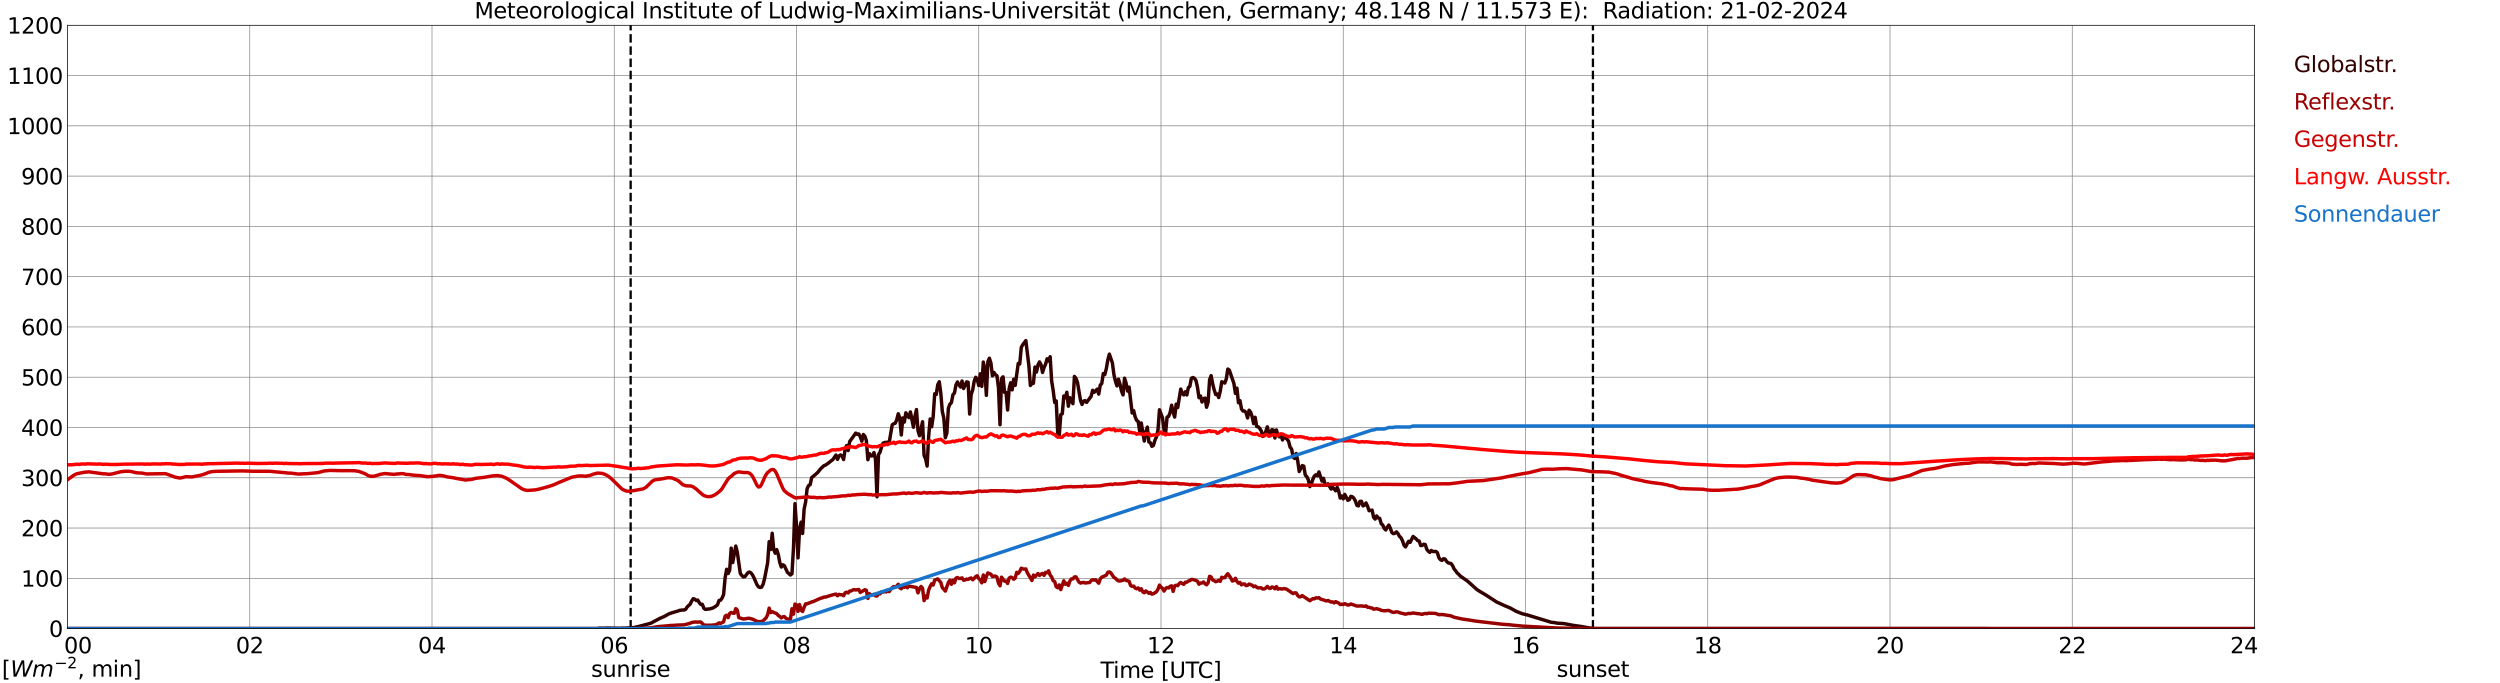 <?xml version="1.0" encoding="utf-8" standalone="no"?>
<!DOCTYPE svg PUBLIC "-//W3C//DTD SVG 1.1//EN"
  "http://www.w3.org/Graphics/SVG/1.1/DTD/svg11.dtd">
<svg xmlns:xlink="http://www.w3.org/1999/xlink" width="1085.4pt" height="296.64pt" viewBox="0 0 1085.4 296.64" xmlns="http://www.w3.org/2000/svg" version="1.1">
 <defs>
  <style type="text/css">*{stroke-linejoin: round; stroke-linecap: butt}</style>
 </defs>
 <g id="figure_1">
  <g id="patch_1">
   <path d="M 0 296.64 
L 1085.4 296.64 
L 1085.4 0 
L 0 0 
z
" style="fill: #ffffff"/>
  </g>
  <g id="axes_1">
   <g id="patch_2">
    <path d="M 29.306 272.909 
L 978.814 272.909 
L 978.814 10.976 
L 29.306 10.976 
z
" style="fill: #ffffff"/>
   </g>
   <g id="patch_3">
    <path d="M 978.814 272.909 
L 978.814 272.909 
L 978.814 10.976 
L 978.814 10.976 
z
" clip-path="url(#pfd6fc2c1df)" style="fill: #d3d3d3; opacity: 0.25; stroke: #d3d3d3; stroke-linejoin: miter"/>
   </g>
   <g id="matplotlib.axis_1">
    <g id="xtick_1">
     <g id="line2d_1">
      <path d="M 29.306 272.909 
L 29.306 10.976 
" clip-path="url(#pfd6fc2c1df)" style="fill: none; stroke: #808080; stroke-width: 0.3; stroke-linecap: square"/>
     </g>
     <g id="line2d_2"/>
     <g id="text_1">
      <!--    00 -->
      <g transform="translate(18.733 283.627) scale(0.095 -0.095)">
       <defs>
        <path id="DejaVuSans-20" transform="scale(0.016)"/>
        <path id="DejaVuSans-30" d="M 2034 4250 
Q 1547 4250 1301 3770 
Q 1056 3291 1056 2328 
Q 1056 1369 1301 889 
Q 1547 409 2034 409 
Q 2525 409 2770 889 
Q 3016 1369 3016 2328 
Q 3016 3291 2770 3770 
Q 2525 4250 2034 4250 
z
M 2034 4750 
Q 2819 4750 3233 4129 
Q 3647 3509 3647 2328 
Q 3647 1150 3233 529 
Q 2819 -91 2034 -91 
Q 1250 -91 836 529 
Q 422 1150 422 2328 
Q 422 3509 836 4129 
Q 1250 4750 2034 4750 
z
" transform="scale(0.016)"/>
       </defs>
       <use xlink:href="#DejaVuSans-20"/>
       <use xlink:href="#DejaVuSans-20" transform="translate(31.787 0)"/>
       <use xlink:href="#DejaVuSans-20" transform="translate(63.574 0)"/>
       <use xlink:href="#DejaVuSans-30" transform="translate(95.361 0)"/>
       <use xlink:href="#DejaVuSans-30" transform="translate(158.984 0)"/>
      </g>
     </g>
    </g>
    <g id="xtick_2">
     <g id="line2d_3">
      <path d="M 108.431 272.909 
L 108.431 10.976 
" clip-path="url(#pfd6fc2c1df)" style="fill: none; stroke: #808080; stroke-width: 0.3; stroke-linecap: square"/>
     </g>
     <g id="line2d_4"/>
     <g id="text_2">
      <!-- 02 -->
      <g transform="translate(102.387 283.627) scale(0.095 -0.095)">
       <defs>
        <path id="DejaVuSans-32" d="M 1228 531 
L 3431 531 
L 3431 0 
L 469 0 
L 469 531 
Q 828 903 1448 1529 
Q 2069 2156 2228 2338 
Q 2531 2678 2651 2914 
Q 2772 3150 2772 3378 
Q 2772 3750 2511 3984 
Q 2250 4219 1831 4219 
Q 1534 4219 1204 4116 
Q 875 4013 500 3803 
L 500 4441 
Q 881 4594 1212 4672 
Q 1544 4750 1819 4750 
Q 2544 4750 2975 4387 
Q 3406 4025 3406 3419 
Q 3406 3131 3298 2873 
Q 3191 2616 2906 2266 
Q 2828 2175 2409 1742 
Q 1991 1309 1228 531 
z
" transform="scale(0.016)"/>
       </defs>
       <use xlink:href="#DejaVuSans-30"/>
       <use xlink:href="#DejaVuSans-32" transform="translate(63.623 0)"/>
      </g>
     </g>
    </g>
    <g id="xtick_3">
     <g id="line2d_5">
      <path d="M 187.557 272.909 
L 187.557 10.976 
" clip-path="url(#pfd6fc2c1df)" style="fill: none; stroke: #808080; stroke-width: 0.3; stroke-linecap: square"/>
     </g>
     <g id="line2d_6"/>
     <g id="text_3">
      <!-- 04 -->
      <g transform="translate(181.513 283.627) scale(0.095 -0.095)">
       <defs>
        <path id="DejaVuSans-34" d="M 2419 4116 
L 825 1625 
L 2419 1625 
L 2419 4116 
z
M 2253 4666 
L 3047 4666 
L 3047 1625 
L 3713 1625 
L 3713 1100 
L 3047 1100 
L 3047 0 
L 2419 0 
L 2419 1100 
L 313 1100 
L 313 1709 
L 2253 4666 
z
" transform="scale(0.016)"/>
       </defs>
       <use xlink:href="#DejaVuSans-30"/>
       <use xlink:href="#DejaVuSans-34" transform="translate(63.623 0)"/>
      </g>
     </g>
    </g>
    <g id="xtick_4">
     <g id="line2d_7">
      <path d="M 266.683 272.909 
L 266.683 10.976 
" clip-path="url(#pfd6fc2c1df)" style="fill: none; stroke: #808080; stroke-width: 0.3; stroke-linecap: square"/>
     </g>
     <g id="line2d_8"/>
     <g id="text_4">
      <!-- 06 -->
      <g transform="translate(260.638 283.627) scale(0.095 -0.095)">
       <defs>
        <path id="DejaVuSans-36" d="M 2113 2584 
Q 1688 2584 1439 2293 
Q 1191 2003 1191 1497 
Q 1191 994 1439 701 
Q 1688 409 2113 409 
Q 2538 409 2786 701 
Q 3034 994 3034 1497 
Q 3034 2003 2786 2293 
Q 2538 2584 2113 2584 
z
M 3366 4563 
L 3366 3988 
Q 3128 4100 2886 4159 
Q 2644 4219 2406 4219 
Q 1781 4219 1451 3797 
Q 1122 3375 1075 2522 
Q 1259 2794 1537 2939 
Q 1816 3084 2150 3084 
Q 2853 3084 3261 2657 
Q 3669 2231 3669 1497 
Q 3669 778 3244 343 
Q 2819 -91 2113 -91 
Q 1303 -91 875 529 
Q 447 1150 447 2328 
Q 447 3434 972 4092 
Q 1497 4750 2381 4750 
Q 2619 4750 2861 4703 
Q 3103 4656 3366 4563 
z
" transform="scale(0.016)"/>
       </defs>
       <use xlink:href="#DejaVuSans-30"/>
       <use xlink:href="#DejaVuSans-36" transform="translate(63.623 0)"/>
      </g>
     </g>
    </g>
    <g id="xtick_5">
     <g id="line2d_9">
      <path d="M 345.808 272.909 
L 345.808 10.976 
" clip-path="url(#pfd6fc2c1df)" style="fill: none; stroke: #808080; stroke-width: 0.3; stroke-linecap: square"/>
     </g>
     <g id="line2d_10"/>
     <g id="text_5">
      <!-- 08 -->
      <g transform="translate(339.764 283.627) scale(0.095 -0.095)">
       <defs>
        <path id="DejaVuSans-38" d="M 2034 2216 
Q 1584 2216 1326 1975 
Q 1069 1734 1069 1313 
Q 1069 891 1326 650 
Q 1584 409 2034 409 
Q 2484 409 2743 651 
Q 3003 894 3003 1313 
Q 3003 1734 2745 1975 
Q 2488 2216 2034 2216 
z
M 1403 2484 
Q 997 2584 770 2862 
Q 544 3141 544 3541 
Q 544 4100 942 4425 
Q 1341 4750 2034 4750 
Q 2731 4750 3128 4425 
Q 3525 4100 3525 3541 
Q 3525 3141 3298 2862 
Q 3072 2584 2669 2484 
Q 3125 2378 3379 2068 
Q 3634 1759 3634 1313 
Q 3634 634 3220 271 
Q 2806 -91 2034 -91 
Q 1263 -91 848 271 
Q 434 634 434 1313 
Q 434 1759 690 2068 
Q 947 2378 1403 2484 
z
M 1172 3481 
Q 1172 3119 1398 2916 
Q 1625 2713 2034 2713 
Q 2441 2713 2670 2916 
Q 2900 3119 2900 3481 
Q 2900 3844 2670 4047 
Q 2441 4250 2034 4250 
Q 1625 4250 1398 4047 
Q 1172 3844 1172 3481 
z
" transform="scale(0.016)"/>
       </defs>
       <use xlink:href="#DejaVuSans-30"/>
       <use xlink:href="#DejaVuSans-38" transform="translate(63.623 0)"/>
      </g>
     </g>
    </g>
    <g id="xtick_6">
     <g id="line2d_11">
      <path d="M 424.934 272.909 
L 424.934 10.976 
" clip-path="url(#pfd6fc2c1df)" style="fill: none; stroke: #808080; stroke-width: 0.3; stroke-linecap: square"/>
     </g>
     <g id="line2d_12"/>
     <g id="text_6">
      <!-- 10 -->
      <g transform="translate(418.89 283.627) scale(0.095 -0.095)">
       <defs>
        <path id="DejaVuSans-31" d="M 794 531 
L 1825 531 
L 1825 4091 
L 703 3866 
L 703 4441 
L 1819 4666 
L 2450 4666 
L 2450 531 
L 3481 531 
L 3481 0 
L 794 0 
L 794 531 
z
" transform="scale(0.016)"/>
       </defs>
       <use xlink:href="#DejaVuSans-31"/>
       <use xlink:href="#DejaVuSans-30" transform="translate(63.623 0)"/>
      </g>
     </g>
    </g>
    <g id="xtick_7">
     <g id="line2d_13">
      <path d="M 504.06 272.909 
L 504.06 10.976 
" clip-path="url(#pfd6fc2c1df)" style="fill: none; stroke: #808080; stroke-width: 0.3; stroke-linecap: square"/>
     </g>
     <g id="line2d_14"/>
     <g id="text_7">
      <!-- 12 -->
      <g transform="translate(498.015 283.627) scale(0.095 -0.095)">
       <use xlink:href="#DejaVuSans-31"/>
       <use xlink:href="#DejaVuSans-32" transform="translate(63.623 0)"/>
      </g>
     </g>
    </g>
    <g id="xtick_8">
     <g id="line2d_15">
      <path d="M 583.185 272.909 
L 583.185 10.976 
" clip-path="url(#pfd6fc2c1df)" style="fill: none; stroke: #808080; stroke-width: 0.3; stroke-linecap: square"/>
     </g>
     <g id="line2d_16"/>
     <g id="text_8">
      <!-- 14 -->
      <g transform="translate(577.141 283.627) scale(0.095 -0.095)">
       <use xlink:href="#DejaVuSans-31"/>
       <use xlink:href="#DejaVuSans-34" transform="translate(63.623 0)"/>
      </g>
     </g>
    </g>
    <g id="xtick_9">
     <g id="line2d_17">
      <path d="M 662.311 272.909 
L 662.311 10.976 
" clip-path="url(#pfd6fc2c1df)" style="fill: none; stroke: #808080; stroke-width: 0.3; stroke-linecap: square"/>
     </g>
     <g id="line2d_18"/>
     <g id="text_9">
      <!-- 16 -->
      <g transform="translate(656.267 283.627) scale(0.095 -0.095)">
       <use xlink:href="#DejaVuSans-31"/>
       <use xlink:href="#DejaVuSans-36" transform="translate(63.623 0)"/>
      </g>
     </g>
    </g>
    <g id="xtick_10">
     <g id="line2d_19">
      <path d="M 741.437 272.909 
L 741.437 10.976 
" clip-path="url(#pfd6fc2c1df)" style="fill: none; stroke: #808080; stroke-width: 0.3; stroke-linecap: square"/>
     </g>
     <g id="line2d_20"/>
     <g id="text_10">
      <!-- 18 -->
      <g transform="translate(735.392 283.627) scale(0.095 -0.095)">
       <use xlink:href="#DejaVuSans-31"/>
       <use xlink:href="#DejaVuSans-38" transform="translate(63.623 0)"/>
      </g>
     </g>
    </g>
    <g id="xtick_11">
     <g id="line2d_21">
      <path d="M 820.562 272.909 
L 820.562 10.976 
" clip-path="url(#pfd6fc2c1df)" style="fill: none; stroke: #808080; stroke-width: 0.3; stroke-linecap: square"/>
     </g>
     <g id="line2d_22"/>
     <g id="text_11">
      <!-- 20 -->
      <g transform="translate(814.518 283.627) scale(0.095 -0.095)">
       <use xlink:href="#DejaVuSans-32"/>
       <use xlink:href="#DejaVuSans-30" transform="translate(63.623 0)"/>
      </g>
     </g>
    </g>
    <g id="xtick_12">
     <g id="line2d_23">
      <path d="M 899.688 272.909 
L 899.688 10.976 
" clip-path="url(#pfd6fc2c1df)" style="fill: none; stroke: #808080; stroke-width: 0.3; stroke-linecap: square"/>
     </g>
     <g id="line2d_24"/>
     <g id="text_12">
      <!-- 22 -->
      <g transform="translate(893.644 283.627) scale(0.095 -0.095)">
       <use xlink:href="#DejaVuSans-32"/>
       <use xlink:href="#DejaVuSans-32" transform="translate(63.623 0)"/>
      </g>
     </g>
    </g>
    <g id="xtick_13">
     <g id="line2d_25">
      <path d="M 978.814 272.909 
L 978.814 10.976 
" clip-path="url(#pfd6fc2c1df)" style="fill: none; stroke: #808080; stroke-width: 0.3; stroke-linecap: square"/>
     </g>
     <g id="line2d_26"/>
     <g id="text_13">
      <!-- 24    -->
      <g transform="translate(968.241 283.627) scale(0.095 -0.095)">
       <use xlink:href="#DejaVuSans-32"/>
       <use xlink:href="#DejaVuSans-34" transform="translate(63.623 0)"/>
       <use xlink:href="#DejaVuSans-20" transform="translate(127.246 0)"/>
       <use xlink:href="#DejaVuSans-20" transform="translate(159.033 0)"/>
       <use xlink:href="#DejaVuSans-20" transform="translate(190.82 0)"/>
      </g>
     </g>
    </g>
    <g id="text_14">
     <!-- Time [UTC] -->
     <g transform="translate(477.806 294.322) scale(0.095 -0.095)">
      <defs>
       <path id="DejaVuSans-54" d="M -19 4666 
L 3928 4666 
L 3928 4134 
L 2272 4134 
L 2272 0 
L 1638 0 
L 1638 4134 
L -19 4134 
L -19 4666 
z
" transform="scale(0.016)"/>
       <path id="DejaVuSans-69" d="M 603 3500 
L 1178 3500 
L 1178 0 
L 603 0 
L 603 3500 
z
M 603 4863 
L 1178 4863 
L 1178 4134 
L 603 4134 
L 603 4863 
z
" transform="scale(0.016)"/>
       <path id="DejaVuSans-6d" d="M 3328 2828 
Q 3544 3216 3844 3400 
Q 4144 3584 4550 3584 
Q 5097 3584 5394 3201 
Q 5691 2819 5691 2113 
L 5691 0 
L 5113 0 
L 5113 2094 
Q 5113 2597 4934 2840 
Q 4756 3084 4391 3084 
Q 3944 3084 3684 2787 
Q 3425 2491 3425 1978 
L 3425 0 
L 2847 0 
L 2847 2094 
Q 2847 2600 2669 2842 
Q 2491 3084 2119 3084 
Q 1678 3084 1418 2786 
Q 1159 2488 1159 1978 
L 1159 0 
L 581 0 
L 581 3500 
L 1159 3500 
L 1159 2956 
Q 1356 3278 1631 3431 
Q 1906 3584 2284 3584 
Q 2666 3584 2933 3390 
Q 3200 3197 3328 2828 
z
" transform="scale(0.016)"/>
       <path id="DejaVuSans-65" d="M 3597 1894 
L 3597 1613 
L 953 1613 
Q 991 1019 1311 708 
Q 1631 397 2203 397 
Q 2534 397 2845 478 
Q 3156 559 3463 722 
L 3463 178 
Q 3153 47 2828 -22 
Q 2503 -91 2169 -91 
Q 1331 -91 842 396 
Q 353 884 353 1716 
Q 353 2575 817 3079 
Q 1281 3584 2069 3584 
Q 2775 3584 3186 3129 
Q 3597 2675 3597 1894 
z
M 3022 2063 
Q 3016 2534 2758 2815 
Q 2500 3097 2075 3097 
Q 1594 3097 1305 2825 
Q 1016 2553 972 2059 
L 3022 2063 
z
" transform="scale(0.016)"/>
       <path id="DejaVuSans-5b" d="M 550 4863 
L 1875 4863 
L 1875 4416 
L 1125 4416 
L 1125 -397 
L 1875 -397 
L 1875 -844 
L 550 -844 
L 550 4863 
z
" transform="scale(0.016)"/>
       <path id="DejaVuSans-55" d="M 556 4666 
L 1191 4666 
L 1191 1831 
Q 1191 1081 1462 751 
Q 1734 422 2344 422 
Q 2950 422 3222 751 
Q 3494 1081 3494 1831 
L 3494 4666 
L 4128 4666 
L 4128 1753 
Q 4128 841 3676 375 
Q 3225 -91 2344 -91 
Q 1459 -91 1007 375 
Q 556 841 556 1753 
L 556 4666 
z
" transform="scale(0.016)"/>
       <path id="DejaVuSans-43" d="M 4122 4306 
L 4122 3641 
Q 3803 3938 3442 4084 
Q 3081 4231 2675 4231 
Q 1875 4231 1450 3742 
Q 1025 3253 1025 2328 
Q 1025 1406 1450 917 
Q 1875 428 2675 428 
Q 3081 428 3442 575 
Q 3803 722 4122 1019 
L 4122 359 
Q 3791 134 3420 21 
Q 3050 -91 2638 -91 
Q 1578 -91 968 557 
Q 359 1206 359 2328 
Q 359 3453 968 4101 
Q 1578 4750 2638 4750 
Q 3056 4750 3426 4639 
Q 3797 4528 4122 4306 
z
" transform="scale(0.016)"/>
       <path id="DejaVuSans-5d" d="M 1947 4863 
L 1947 -844 
L 622 -844 
L 622 -397 
L 1369 -397 
L 1369 4416 
L 622 4416 
L 622 4863 
L 1947 4863 
z
" transform="scale(0.016)"/>
      </defs>
      <use xlink:href="#DejaVuSans-54"/>
      <use xlink:href="#DejaVuSans-69" transform="translate(57.959 0)"/>
      <use xlink:href="#DejaVuSans-6d" transform="translate(85.742 0)"/>
      <use xlink:href="#DejaVuSans-65" transform="translate(183.154 0)"/>
      <use xlink:href="#DejaVuSans-20" transform="translate(244.678 0)"/>
      <use xlink:href="#DejaVuSans-5b" transform="translate(276.465 0)"/>
      <use xlink:href="#DejaVuSans-55" transform="translate(315.479 0)"/>
      <use xlink:href="#DejaVuSans-54" transform="translate(388.672 0)"/>
      <use xlink:href="#DejaVuSans-43" transform="translate(443.881 0)"/>
      <use xlink:href="#DejaVuSans-5d" transform="translate(513.705 0)"/>
     </g>
    </g>
   </g>
   <g id="matplotlib.axis_2">
    <g id="ytick_1">
     <g id="line2d_27">
      <path d="M 29.306 272.909 
L 978.814 272.909 
" clip-path="url(#pfd6fc2c1df)" style="fill: none; stroke: #808080; stroke-width: 0.3; stroke-linecap: square"/>
     </g>
     <g id="line2d_28"/>
     <g id="text_15">
      <!-- 0 -->
      <g transform="translate(21.261 276.518) scale(0.095 -0.095)">
       <use xlink:href="#DejaVuSans-30"/>
      </g>
     </g>
    </g>
    <g id="ytick_2">
     <g id="line2d_29">
      <path d="M 29.306 251.081 
L 978.814 251.081 
" clip-path="url(#pfd6fc2c1df)" style="fill: none; stroke: #808080; stroke-width: 0.3; stroke-linecap: square"/>
     </g>
     <g id="line2d_30"/>
     <g id="text_16">
      <!-- 100 -->
      <g transform="translate(9.173 254.69) scale(0.095 -0.095)">
       <use xlink:href="#DejaVuSans-31"/>
       <use xlink:href="#DejaVuSans-30" transform="translate(63.623 0)"/>
       <use xlink:href="#DejaVuSans-30" transform="translate(127.246 0)"/>
      </g>
     </g>
    </g>
    <g id="ytick_3">
     <g id="line2d_31">
      <path d="M 29.306 229.253 
L 978.814 229.253 
" clip-path="url(#pfd6fc2c1df)" style="fill: none; stroke: #808080; stroke-width: 0.3; stroke-linecap: square"/>
     </g>
     <g id="line2d_32"/>
     <g id="text_17">
      <!-- 200 -->
      <g transform="translate(9.173 232.863) scale(0.095 -0.095)">
       <use xlink:href="#DejaVuSans-32"/>
       <use xlink:href="#DejaVuSans-30" transform="translate(63.623 0)"/>
       <use xlink:href="#DejaVuSans-30" transform="translate(127.246 0)"/>
      </g>
     </g>
    </g>
    <g id="ytick_4">
     <g id="line2d_33">
      <path d="M 29.306 207.426 
L 978.814 207.426 
" clip-path="url(#pfd6fc2c1df)" style="fill: none; stroke: #808080; stroke-width: 0.3; stroke-linecap: square"/>
     </g>
     <g id="line2d_34"/>
     <g id="text_18">
      <!-- 300 -->
      <g transform="translate(9.173 211.035) scale(0.095 -0.095)">
       <defs>
        <path id="DejaVuSans-33" d="M 2597 2516 
Q 3050 2419 3304 2112 
Q 3559 1806 3559 1356 
Q 3559 666 3084 287 
Q 2609 -91 1734 -91 
Q 1441 -91 1130 -33 
Q 819 25 488 141 
L 488 750 
Q 750 597 1062 519 
Q 1375 441 1716 441 
Q 2309 441 2620 675 
Q 2931 909 2931 1356 
Q 2931 1769 2642 2001 
Q 2353 2234 1838 2234 
L 1294 2234 
L 1294 2753 
L 1863 2753 
Q 2328 2753 2575 2939 
Q 2822 3125 2822 3475 
Q 2822 3834 2567 4026 
Q 2313 4219 1838 4219 
Q 1578 4219 1281 4162 
Q 984 4106 628 3988 
L 628 4550 
Q 988 4650 1302 4700 
Q 1616 4750 1894 4750 
Q 2613 4750 3031 4423 
Q 3450 4097 3450 3541 
Q 3450 3153 3228 2886 
Q 3006 2619 2597 2516 
z
" transform="scale(0.016)"/>
       </defs>
       <use xlink:href="#DejaVuSans-33"/>
       <use xlink:href="#DejaVuSans-30" transform="translate(63.623 0)"/>
       <use xlink:href="#DejaVuSans-30" transform="translate(127.246 0)"/>
      </g>
     </g>
    </g>
    <g id="ytick_5">
     <g id="line2d_35">
      <path d="M 29.306 185.598 
L 978.814 185.598 
" clip-path="url(#pfd6fc2c1df)" style="fill: none; stroke: #808080; stroke-width: 0.3; stroke-linecap: square"/>
     </g>
     <g id="line2d_36"/>
     <g id="text_19">
      <!-- 400 -->
      <g transform="translate(9.173 189.207) scale(0.095 -0.095)">
       <use xlink:href="#DejaVuSans-34"/>
       <use xlink:href="#DejaVuSans-30" transform="translate(63.623 0)"/>
       <use xlink:href="#DejaVuSans-30" transform="translate(127.246 0)"/>
      </g>
     </g>
    </g>
    <g id="ytick_6">
     <g id="line2d_37">
      <path d="M 29.306 163.77 
L 978.814 163.77 
" clip-path="url(#pfd6fc2c1df)" style="fill: none; stroke: #808080; stroke-width: 0.3; stroke-linecap: square"/>
     </g>
     <g id="line2d_38"/>
     <g id="text_20">
      <!-- 500 -->
      <g transform="translate(9.173 167.379) scale(0.095 -0.095)">
       <defs>
        <path id="DejaVuSans-35" d="M 691 4666 
L 3169 4666 
L 3169 4134 
L 1269 4134 
L 1269 2991 
Q 1406 3038 1543 3061 
Q 1681 3084 1819 3084 
Q 2600 3084 3056 2656 
Q 3513 2228 3513 1497 
Q 3513 744 3044 326 
Q 2575 -91 1722 -91 
Q 1428 -91 1123 -41 
Q 819 9 494 109 
L 494 744 
Q 775 591 1075 516 
Q 1375 441 1709 441 
Q 2250 441 2565 725 
Q 2881 1009 2881 1497 
Q 2881 1984 2565 2268 
Q 2250 2553 1709 2553 
Q 1456 2553 1204 2497 
Q 953 2441 691 2322 
L 691 4666 
z
" transform="scale(0.016)"/>
       </defs>
       <use xlink:href="#DejaVuSans-35"/>
       <use xlink:href="#DejaVuSans-30" transform="translate(63.623 0)"/>
       <use xlink:href="#DejaVuSans-30" transform="translate(127.246 0)"/>
      </g>
     </g>
    </g>
    <g id="ytick_7">
     <g id="line2d_39">
      <path d="M 29.306 141.942 
L 978.814 141.942 
" clip-path="url(#pfd6fc2c1df)" style="fill: none; stroke: #808080; stroke-width: 0.3; stroke-linecap: square"/>
     </g>
     <g id="line2d_40"/>
     <g id="text_21">
      <!-- 600 -->
      <g transform="translate(9.173 145.551) scale(0.095 -0.095)">
       <use xlink:href="#DejaVuSans-36"/>
       <use xlink:href="#DejaVuSans-30" transform="translate(63.623 0)"/>
       <use xlink:href="#DejaVuSans-30" transform="translate(127.246 0)"/>
      </g>
     </g>
    </g>
    <g id="ytick_8">
     <g id="line2d_41">
      <path d="M 29.306 120.114 
L 978.814 120.114 
" clip-path="url(#pfd6fc2c1df)" style="fill: none; stroke: #808080; stroke-width: 0.3; stroke-linecap: square"/>
     </g>
     <g id="line2d_42"/>
     <g id="text_22">
      <!-- 700 -->
      <g transform="translate(9.173 123.724) scale(0.095 -0.095)">
       <defs>
        <path id="DejaVuSans-37" d="M 525 4666 
L 3525 4666 
L 3525 4397 
L 1831 0 
L 1172 0 
L 2766 4134 
L 525 4134 
L 525 4666 
z
" transform="scale(0.016)"/>
       </defs>
       <use xlink:href="#DejaVuSans-37"/>
       <use xlink:href="#DejaVuSans-30" transform="translate(63.623 0)"/>
       <use xlink:href="#DejaVuSans-30" transform="translate(127.246 0)"/>
      </g>
     </g>
    </g>
    <g id="ytick_9">
     <g id="line2d_43">
      <path d="M 29.306 98.287 
L 978.814 98.287 
" clip-path="url(#pfd6fc2c1df)" style="fill: none; stroke: #808080; stroke-width: 0.3; stroke-linecap: square"/>
     </g>
     <g id="line2d_44"/>
     <g id="text_23">
      <!-- 800 -->
      <g transform="translate(9.173 101.896) scale(0.095 -0.095)">
       <use xlink:href="#DejaVuSans-38"/>
       <use xlink:href="#DejaVuSans-30" transform="translate(63.623 0)"/>
       <use xlink:href="#DejaVuSans-30" transform="translate(127.246 0)"/>
      </g>
     </g>
    </g>
    <g id="ytick_10">
     <g id="line2d_45">
      <path d="M 29.306 76.459 
L 978.814 76.459 
" clip-path="url(#pfd6fc2c1df)" style="fill: none; stroke: #808080; stroke-width: 0.3; stroke-linecap: square"/>
     </g>
     <g id="line2d_46"/>
     <g id="text_24">
      <!-- 900 -->
      <g transform="translate(9.173 80.068) scale(0.095 -0.095)">
       <defs>
        <path id="DejaVuSans-39" d="M 703 97 
L 703 672 
Q 941 559 1184 500 
Q 1428 441 1663 441 
Q 2288 441 2617 861 
Q 2947 1281 2994 2138 
Q 2813 1869 2534 1725 
Q 2256 1581 1919 1581 
Q 1219 1581 811 2004 
Q 403 2428 403 3163 
Q 403 3881 828 4315 
Q 1253 4750 1959 4750 
Q 2769 4750 3195 4129 
Q 3622 3509 3622 2328 
Q 3622 1225 3098 567 
Q 2575 -91 1691 -91 
Q 1453 -91 1209 -44 
Q 966 3 703 97 
z
M 1959 2075 
Q 2384 2075 2632 2365 
Q 2881 2656 2881 3163 
Q 2881 3666 2632 3958 
Q 2384 4250 1959 4250 
Q 1534 4250 1286 3958 
Q 1038 3666 1038 3163 
Q 1038 2656 1286 2365 
Q 1534 2075 1959 2075 
z
" transform="scale(0.016)"/>
       </defs>
       <use xlink:href="#DejaVuSans-39"/>
       <use xlink:href="#DejaVuSans-30" transform="translate(63.623 0)"/>
       <use xlink:href="#DejaVuSans-30" transform="translate(127.246 0)"/>
      </g>
     </g>
    </g>
    <g id="ytick_11">
     <g id="line2d_47">
      <path d="M 29.306 54.631 
L 978.814 54.631 
" clip-path="url(#pfd6fc2c1df)" style="fill: none; stroke: #808080; stroke-width: 0.3; stroke-linecap: square"/>
     </g>
     <g id="line2d_48"/>
     <g id="text_25">
      <!-- 1000 -->
      <g transform="translate(3.128 58.24) scale(0.095 -0.095)">
       <use xlink:href="#DejaVuSans-31"/>
       <use xlink:href="#DejaVuSans-30" transform="translate(63.623 0)"/>
       <use xlink:href="#DejaVuSans-30" transform="translate(127.246 0)"/>
       <use xlink:href="#DejaVuSans-30" transform="translate(190.869 0)"/>
      </g>
     </g>
    </g>
    <g id="ytick_12">
     <g id="line2d_49">
      <path d="M 29.306 32.803 
L 978.814 32.803 
" clip-path="url(#pfd6fc2c1df)" style="fill: none; stroke: #808080; stroke-width: 0.3; stroke-linecap: square"/>
     </g>
     <g id="line2d_50"/>
     <g id="text_26">
      <!-- 1100 -->
      <g transform="translate(3.128 36.413) scale(0.095 -0.095)">
       <use xlink:href="#DejaVuSans-31"/>
       <use xlink:href="#DejaVuSans-31" transform="translate(63.623 0)"/>
       <use xlink:href="#DejaVuSans-30" transform="translate(127.246 0)"/>
       <use xlink:href="#DejaVuSans-30" transform="translate(190.869 0)"/>
      </g>
     </g>
    </g>
    <g id="ytick_13">
     <g id="line2d_51">
      <path d="M 29.306 10.976 
L 978.814 10.976 
" clip-path="url(#pfd6fc2c1df)" style="fill: none; stroke: #808080; stroke-width: 0.3; stroke-linecap: square"/>
     </g>
     <g id="line2d_52"/>
     <g id="text_27">
      <!-- 1200 -->
      <g transform="translate(3.128 14.585) scale(0.095 -0.095)">
       <use xlink:href="#DejaVuSans-31"/>
       <use xlink:href="#DejaVuSans-32" transform="translate(63.623 0)"/>
       <use xlink:href="#DejaVuSans-30" transform="translate(127.246 0)"/>
       <use xlink:href="#DejaVuSans-30" transform="translate(190.869 0)"/>
      </g>
     </g>
    </g>
   </g>
   <g id="line2d_53">
    <path d="M 273.804 272.909 
L 273.804 10.976 
" clip-path="url(#pfd6fc2c1df)" style="fill: none; stroke-dasharray: 3.7,1.6; stroke-dashoffset: 0; stroke: #000000"/>
   </g>
   <g id="line2d_54">
    <path d="M 691.588 272.909 
L 691.588 10.976 
" clip-path="url(#pfd6fc2c1df)" style="fill: none; stroke-dasharray: 3.7,1.6; stroke-dashoffset: 0; stroke: #000000"/>
   </g>
   <g id="line2d_55">
    <path d="M 29.306 272.909 
L 259.43 272.909 
L 260.089 272.734 
L 262.067 272.754 
L 263.386 272.673 
L 269.32 272.795 
L 269.98 272.712 
L 271.298 272.734 
L 275.255 272.45 
L 277.233 272.003 
L 282.508 270.606 
L 286.464 268.478 
L 288.442 267.626 
L 290.42 266.511 
L 291.739 266.046 
L 294.377 265.276 
L 295.036 265.012 
L 296.355 264.83 
L 297.014 264.83 
L 297.674 264.566 
L 298.333 263.512 
L 299.652 262.296 
L 300.311 260.917 
L 300.971 259.926 
L 301.63 260.126 
L 302.289 260.716 
L 302.949 260.532 
L 303.608 261.687 
L 304.267 262.418 
L 304.927 262.377 
L 305.586 264.099 
L 306.246 264.566 
L 308.224 264.344 
L 309.543 263.957 
L 310.861 263.128 
L 311.521 262.538 
L 312.18 260.694 
L 312.839 260.574 
L 313.499 259.681 
L 314.158 258.101 
L 314.818 250.845 
L 315.477 247.156 
L 316.136 248.981 
L 316.796 247.562 
L 317.455 237.976 
L 318.114 244.238 
L 319.433 237.083 
L 320.093 239.678 
L 321.411 248.981 
L 322.071 249.852 
L 322.73 250.481 
L 323.39 250.378 
L 324.708 248.656 
L 325.368 248.353 
L 326.027 248.717 
L 326.686 249.568 
L 327.346 250.845 
L 328.665 253.886 
L 329.324 254.796 
L 329.983 255.08 
L 330.643 254.918 
L 331.302 253.703 
L 331.961 251.168 
L 333.28 244.319 
L 333.94 235.177 
L 334.599 238.543 
L 335.258 231.53 
L 335.918 238.582 
L 336.577 240.185 
L 337.236 238.624 
L 337.896 240.711 
L 338.555 244.238 
L 339.215 246.183 
L 339.874 245.212 
L 340.533 245.596 
L 341.852 248.453 
L 343.171 249.649 
L 343.83 249.101 
L 344.49 238.179 
L 345.149 218.66 
L 345.808 228.206 
L 346.468 242.21 
L 347.127 229.95 
L 347.787 226.706 
L 348.446 231.611 
L 349.105 221.114 
L 349.765 217.951 
L 350.424 212.134 
L 351.083 210.798 
L 351.743 210.412 
L 352.402 207.332 
L 353.721 206.277 
L 355.04 205.081 
L 356.359 203.44 
L 357.677 202.204 
L 358.337 201.96 
L 359.655 201.047 
L 361.634 199.467 
L 362.952 197.542 
L 363.612 199.428 
L 364.271 197.968 
L 364.93 197.522 
L 365.59 197.987 
L 366.249 199.509 
L 366.909 195.13 
L 367.568 193.449 
L 368.227 195.597 
L 368.887 191.725 
L 371.524 188.036 
L 372.184 188.564 
L 372.843 188.403 
L 373.502 189.638 
L 374.162 191.544 
L 374.821 188.645 
L 375.481 189.354 
L 376.14 191.321 
L 376.799 199.589 
L 377.459 196.955 
L 378.118 197.948 
L 378.777 197.887 
L 379.437 196.488 
L 380.096 199.306 
L 380.756 215.681 
L 381.415 197.361 
L 382.074 196.326 
L 382.734 194.017 
L 383.393 192.395 
L 384.053 192.131 
L 385.371 191.989 
L 386.031 192.231 
L 387.349 184.491 
L 388.009 183.983 
L 388.668 183.76 
L 389.328 182.241 
L 389.987 179.645 
L 390.646 181.409 
L 391.306 188.848 
L 391.965 181.45 
L 392.624 183.253 
L 393.284 179.22 
L 394.603 181.309 
L 395.262 178.855 
L 396.581 185.484 
L 397.24 180.66 
L 397.899 177.823 
L 398.559 187.003 
L 399.218 189.171 
L 400.537 183.112 
L 401.196 197.725 
L 401.856 199.225 
L 402.515 202.346 
L 403.175 189.618 
L 403.834 181.915 
L 404.493 185.301 
L 405.153 180.761 
L 405.812 170.951 
L 406.471 171.235 
L 407.131 167.059 
L 407.79 165.743 
L 408.45 170.648 
L 409.109 178.593 
L 409.768 181.531 
L 410.428 190.064 
L 411.087 187.977 
L 411.746 177.255 
L 412.406 175.472 
L 413.065 174.824 
L 413.725 171.338 
L 414.384 170.648 
L 415.043 167.101 
L 415.703 165.824 
L 416.362 167.121 
L 417.022 168.033 
L 417.681 165.418 
L 418.34 168.681 
L 419 167.404 
L 419.659 165.804 
L 420.318 165.946 
L 420.978 179.768 
L 421.637 171.255 
L 422.297 169.31 
L 422.956 165.54 
L 423.615 163.798 
L 424.275 164.689 
L 424.934 167.365 
L 425.593 162.297 
L 426.253 167.749 
L 426.912 157.191 
L 427.572 160.21 
L 428.231 171.641 
L 428.89 157.089 
L 429.55 155.528 
L 430.209 157.575 
L 430.869 163.148 
L 431.528 161.69 
L 432.187 162.744 
L 432.847 163.17 
L 433.506 168.378 
L 434.165 184.389 
L 434.825 164.366 
L 435.484 163.615 
L 436.144 170.345 
L 436.803 170.425 
L 437.462 178.004 
L 438.122 168.784 
L 438.781 166.189 
L 439.44 169.268 
L 440.1 164.669 
L 440.759 167.304 
L 442.078 157.798 
L 442.737 158.021 
L 443.397 150.806 
L 444.056 149.63 
L 445.375 147.888 
L 446.694 158.691 
L 447.353 167.365 
L 448.012 166.492 
L 448.672 166.411 
L 449.331 159.359 
L 449.991 161.548 
L 450.65 158.446 
L 451.309 157.13 
L 451.969 158.285 
L 452.628 161.709 
L 453.287 159.562 
L 453.947 158.123 
L 454.606 155.772 
L 455.266 156.744 
L 455.925 154.88 
L 456.584 165.398 
L 457.244 169.513 
L 457.903 174.741 
L 458.563 174.073 
L 459.222 188.077 
L 459.881 189.232 
L 460.541 180.051 
L 461.2 179.626 
L 461.859 171.925 
L 462.519 172.715 
L 463.178 170.303 
L 463.838 176.362 
L 464.497 172.654 
L 465.816 175.249 
L 466.475 163.432 
L 467.134 164.283 
L 467.794 165.986 
L 469.113 173.85 
L 469.772 175.592 
L 470.431 174.153 
L 471.091 173.95 
L 471.75 174.721 
L 473.728 172.067 
L 474.388 169.452 
L 475.047 170.323 
L 476.366 168.945 
L 477.025 171.093 
L 477.685 167.201 
L 478.344 166.492 
L 479.003 162.196 
L 479.663 162.602 
L 480.322 160.048 
L 480.981 156.237 
L 481.641 153.745 
L 482.96 157.595 
L 483.619 162.663 
L 484.278 165.499 
L 484.938 167.546 
L 485.597 164.628 
L 486.256 166.798 
L 486.916 169.777 
L 487.575 171.458 
L 488.235 164.202 
L 488.894 166.311 
L 489.553 169.797 
L 490.213 168.074 
L 491.532 179.303 
L 492.191 178.288 
L 492.85 181.044 
L 493.51 182.544 
L 494.169 183.011 
L 494.828 187.49 
L 495.488 183.64 
L 496.807 191.483 
L 497.466 187.632 
L 498.125 185.443 
L 498.785 191.889 
L 499.444 192.212 
L 500.103 193.772 
L 500.763 193.388 
L 501.422 191.157 
L 502.082 189.68 
L 502.741 186.781 
L 503.4 177.903 
L 504.719 181.45 
L 505.379 186.8 
L 506.038 188.219 
L 506.697 181.106 
L 507.357 180.78 
L 508.016 179.1 
L 508.675 175.937 
L 509.335 178.897 
L 509.994 181.064 
L 510.654 175.45 
L 511.313 176.93 
L 512.632 168.926 
L 513.291 170.829 
L 513.95 171.458 
L 514.61 170.1 
L 515.269 171.48 
L 515.929 168.297 
L 516.588 167.749 
L 517.247 164.224 
L 517.907 163.899 
L 518.566 164.244 
L 519.226 165.156 
L 519.885 168.033 
L 520.544 172.654 
L 521.204 171.925 
L 521.863 174.54 
L 522.522 173.099 
L 523.182 172.837 
L 523.841 176.81 
L 524.501 174.621 
L 525.16 164.892 
L 525.819 163.089 
L 526.479 166.595 
L 527.138 169.229 
L 527.797 171.277 
L 528.457 171.054 
L 529.116 172.593 
L 529.776 169.897 
L 530.435 165.743 
L 531.754 166.311 
L 532.413 164.486 
L 533.073 160.23 
L 533.732 160.716 
L 535.71 166.492 
L 536.369 170.809 
L 537.029 168.52 
L 537.688 174.863 
L 538.348 173.95 
L 539.007 177.578 
L 539.666 178.451 
L 540.326 178.451 
L 540.985 179.119 
L 541.644 181.45 
L 542.304 178.106 
L 542.963 178.916 
L 543.623 180.903 
L 544.282 183.924 
L 544.941 181.167 
L 545.601 185.159 
L 546.26 185.281 
L 546.919 186.01 
L 547.579 187.065 
L 548.238 189.477 
L 548.898 188.706 
L 549.557 187.307 
L 550.216 185.321 
L 550.876 187.894 
L 551.535 188.745 
L 552.195 186.578 
L 552.854 186.7 
L 553.513 190.164 
L 554.173 186.659 
L 554.832 188.948 
L 555.491 189.658 
L 556.151 188.726 
L 556.81 191.015 
L 557.47 189.597 
L 558.788 190.651 
L 559.448 191.583 
L 560.107 194.137 
L 560.766 194.949 
L 561.426 198.454 
L 562.085 199.041 
L 562.745 196.894 
L 563.404 200.035 
L 564.063 204.717 
L 565.382 202.143 
L 566.042 202.385 
L 566.701 206.277 
L 567.36 206.926 
L 568.02 208.283 
L 568.679 211.263 
L 569.338 210.108 
L 569.998 208.061 
L 570.657 206.662 
L 571.317 206.135 
L 571.976 206.581 
L 572.635 204.9 
L 573.954 208.871 
L 574.613 207.677 
L 575.273 210.147 
L 575.932 210.695 
L 576.592 210.047 
L 577.91 212.337 
L 578.57 211.527 
L 579.889 213.088 
L 580.548 211.547 
L 581.207 213.23 
L 581.867 216.248 
L 582.526 215.336 
L 583.185 216.574 
L 583.845 214.648 
L 585.164 217.202 
L 585.823 216.918 
L 586.482 215.5 
L 587.142 215.681 
L 587.801 216.309 
L 588.46 217.525 
L 589.12 219.411 
L 589.779 219.653 
L 590.439 217.687 
L 591.098 217.628 
L 591.757 219.634 
L 592.417 219.33 
L 593.076 218.357 
L 593.736 219.756 
L 594.395 221.721 
L 595.714 221.478 
L 596.373 224.6 
L 597.032 225.37 
L 597.692 224.01 
L 598.351 224.883 
L 599.011 225.045 
L 599.67 227.396 
L 600.329 227.922 
L 600.989 229.424 
L 601.648 230.091 
L 602.307 228.856 
L 602.967 227.963 
L 603.626 229.341 
L 604.286 231.185 
L 604.945 231.691 
L 605.604 231.55 
L 606.264 230.923 
L 606.923 231.633 
L 607.582 232.848 
L 608.242 233.455 
L 608.901 234.774 
L 609.561 236.718 
L 610.22 237.447 
L 611.539 235.016 
L 612.198 235.483 
L 613.517 232.909 
L 614.836 233.983 
L 615.495 234.732 
L 616.154 234.915 
L 616.814 236.86 
L 617.473 236.821 
L 618.133 236.273 
L 618.792 236.415 
L 619.451 238.482 
L 620.111 239.314 
L 620.77 239.82 
L 621.429 239.008 
L 622.089 239.456 
L 623.408 239.414 
L 624.067 240.001 
L 624.726 242.191 
L 625.386 242.981 
L 626.045 243.306 
L 626.705 242.577 
L 627.364 242.719 
L 628.023 243.69 
L 628.683 244.338 
L 630.001 244.683 
L 630.661 245.576 
L 631.32 247.034 
L 631.98 247.785 
L 632.639 248.778 
L 633.298 249.324 
L 633.958 250.055 
L 637.255 252.386 
L 641.211 255.953 
L 642.53 256.804 
L 645.167 258.365 
L 649.783 261.364 
L 653.08 262.883 
L 655.717 263.979 
L 657.036 264.728 
L 658.355 265.457 
L 660.992 266.491 
L 662.97 266.956 
L 673.521 270.18 
L 674.839 270.303 
L 676.158 270.564 
L 678.136 270.667 
L 679.455 270.809 
L 682.752 271.457 
L 686.708 272.025 
L 690.005 272.632 
L 692.643 272.876 
L 978.154 272.909 
L 978.154 272.909 
" clip-path="url(#pfd6fc2c1df)" style="fill: none; stroke: #330000; stroke-width: 1.5; stroke-linecap: square"/>
   </g>
   <g id="line2d_56">
    <path d="M 29.306 272.909 
L 277.233 272.902 
L 277.892 272.78 
L 279.211 272.78 
L 281.189 272.658 
L 282.508 272.577 
L 285.805 272.031 
L 287.783 271.868 
L 289.761 271.706 
L 291.08 271.545 
L 292.399 271.523 
L 293.717 271.403 
L 297.014 271.28 
L 298.992 270.774 
L 299.652 270.591 
L 300.311 270.268 
L 301.63 270.045 
L 302.949 270.104 
L 303.608 270.023 
L 304.267 270.065 
L 305.586 271.361 
L 306.905 271.464 
L 308.883 271.422 
L 310.861 271.239 
L 312.18 270.449 
L 312.839 270.632 
L 314.158 269.984 
L 314.818 267.511 
L 315.477 267.105 
L 316.136 268.139 
L 316.796 266.334 
L 317.455 265.889 
L 318.114 266.214 
L 318.774 266.275 
L 319.433 264.248 
L 320.093 264.835 
L 320.752 268.139 
L 322.73 268.746 
L 323.39 268.707 
L 324.708 268.423 
L 325.368 268.443 
L 326.686 268.807 
L 328.665 269.72 
L 329.324 269.903 
L 330.643 269.842 
L 331.302 269.539 
L 332.621 268.22 
L 333.28 266.863 
L 333.94 264.025 
L 334.599 265.97 
L 335.258 265.586 
L 337.236 266.457 
L 337.896 267.227 
L 338.555 267.633 
L 339.215 268.262 
L 339.874 267.814 
L 340.533 267.714 
L 341.193 268.404 
L 341.852 268.746 
L 343.171 268.888 
L 343.83 264.289 
L 344.49 266.64 
L 345.149 262.261 
L 345.808 262.565 
L 346.468 265.424 
L 347.127 262.484 
L 347.787 264.876 
L 348.446 265.485 
L 349.105 263.66 
L 349.765 262.18 
L 350.424 262.18 
L 351.083 261.855 
L 351.743 261.654 
L 352.402 261.329 
L 353.062 261.187 
L 356.359 259.688 
L 357.018 259.587 
L 357.677 259.201 
L 358.337 259.242 
L 361.634 258.227 
L 362.952 257.924 
L 363.612 258.653 
L 364.271 258.046 
L 364.93 258.208 
L 365.59 258.188 
L 366.249 258.653 
L 366.909 257.376 
L 367.568 257.114 
L 368.227 257.459 
L 368.887 256.627 
L 369.546 256.566 
L 370.206 256.16 
L 370.865 255.979 
L 371.524 256.141 
L 372.843 255.918 
L 373.502 257.215 
L 375.481 256.04 
L 376.14 256.283 
L 376.799 259.81 
L 377.459 257.763 
L 378.118 258.391 
L 379.437 258.066 
L 380.096 258.714 
L 380.756 258.756 
L 381.415 257.802 
L 382.074 257.824 
L 382.734 256.951 
L 383.393 257.092 
L 384.053 256.83 
L 384.712 257.012 
L 385.371 256.466 
L 386.031 256.87 
L 386.69 255.918 
L 387.349 255.167 
L 388.009 254.683 
L 388.668 254.883 
L 389.328 254.419 
L 389.987 253.668 
L 390.646 255.25 
L 391.306 255.615 
L 391.965 254.6 
L 392.624 254.986 
L 393.284 254.683 
L 393.943 255.189 
L 394.603 254.458 
L 397.899 255.067 
L 398.559 257.398 
L 399.218 255.573 
L 399.878 254.622 
L 400.537 255.37 
L 401.196 260.762 
L 401.856 258.736 
L 402.515 259.627 
L 403.175 256.202 
L 403.834 254.622 
L 404.493 253.445 
L 405.153 254.013 
L 405.812 251.845 
L 407.131 251.339 
L 408.45 252.858 
L 409.109 255.108 
L 410.428 256.627 
L 411.746 252.897 
L 412.406 251.926 
L 413.065 253.668 
L 413.725 251.906 
L 414.384 253.039 
L 415.043 251.013 
L 415.703 250.73 
L 416.362 251.155 
L 417.022 251.114 
L 417.681 250.891 
L 418.34 251.906 
L 419 251.784 
L 419.659 251.419 
L 420.318 251.539 
L 420.978 251.155 
L 421.637 250.933 
L 422.297 251.723 
L 422.956 251.136 
L 423.615 250.324 
L 424.275 249.979 
L 424.934 251.197 
L 425.593 251.723 
L 426.253 253.039 
L 426.912 249.636 
L 427.572 252.493 
L 428.231 250.324 
L 428.89 248.743 
L 430.209 249.311 
L 430.869 250.304 
L 431.528 250.142 
L 432.187 250.121 
L 432.847 250.568 
L 433.506 253.242 
L 434.165 254.338 
L 434.825 250.588 
L 436.144 252.332 
L 436.803 252.271 
L 437.462 253.303 
L 438.122 251.013 
L 438.781 250.568 
L 439.44 250.749 
L 440.1 251.48 
L 440.759 250.972 
L 441.419 248.479 
L 442.078 248.966 
L 442.737 248.075 
L 443.397 246.696 
L 444.056 246.98 
L 444.716 247.102 
L 445.375 247.001 
L 446.034 248.682 
L 448.012 252.007 
L 448.672 249.675 
L 449.331 250.465 
L 450.65 249.007 
L 451.309 249.837 
L 451.969 249.25 
L 452.628 248.966 
L 453.287 249.798 
L 453.947 248.521 
L 454.606 248.663 
L 455.266 247.831 
L 455.925 249.636 
L 456.584 250.507 
L 457.244 252.148 
L 457.903 252.513 
L 458.563 254.742 
L 459.222 255.189 
L 459.881 253.951 
L 460.541 255.979 
L 461.859 252.148 
L 462.519 253.668 
L 463.178 253.242 
L 463.838 254.174 
L 464.497 252.249 
L 465.156 251.339 
L 465.816 251.339 
L 466.475 250.487 
L 467.134 250.446 
L 468.453 252.716 
L 469.113 253.142 
L 470.431 252.838 
L 471.091 253.122 
L 473.069 252.897 
L 473.728 252.068 
L 474.388 251.703 
L 475.047 251.845 
L 475.706 251.723 
L 477.025 253.203 
L 477.685 251.339 
L 478.344 250.588 
L 480.322 249.717 
L 480.981 248.479 
L 481.641 248.298 
L 482.3 248.724 
L 483.619 250.73 
L 484.278 251.033 
L 484.938 251.784 
L 485.597 252.21 
L 486.256 252.249 
L 487.575 251.926 
L 488.235 251.358 
L 488.894 252.026 
L 489.553 252.129 
L 490.213 252.391 
L 490.872 254.216 
L 491.532 254.58 
L 492.191 254.458 
L 492.85 255.331 
L 493.51 255.615 
L 494.169 255.25 
L 494.828 256.202 
L 495.488 255.615 
L 496.147 256.972 
L 496.807 257.357 
L 497.466 256.566 
L 498.125 257.012 
L 498.785 257.601 
L 499.444 257.215 
L 500.103 257.966 
L 500.763 257.782 
L 502.082 256.911 
L 502.741 255.857 
L 503.4 254.032 
L 504.06 254.945 
L 504.719 255.412 
L 505.379 256.627 
L 506.038 255.512 
L 506.697 255.086 
L 507.357 255.289 
L 508.016 254.541 
L 508.675 254.338 
L 509.335 256.75 
L 509.994 254.399 
L 510.654 254.074 
L 511.313 254.277 
L 511.972 253.364 
L 512.632 252.897 
L 513.291 253.364 
L 513.95 253.689 
L 514.61 252.777 
L 515.269 252.777 
L 515.929 252.249 
L 516.588 252.087 
L 517.247 251.561 
L 517.907 251.601 
L 519.226 251.987 
L 519.885 252.351 
L 520.544 253.648 
L 521.204 253.122 
L 521.863 253.122 
L 522.522 252.674 
L 523.182 253.445 
L 523.841 253.89 
L 524.501 253.061 
L 525.16 250.204 
L 525.819 250.507 
L 526.479 251.804 
L 527.138 252.068 
L 527.797 252.554 
L 528.457 252.332 
L 529.116 251.965 
L 529.776 252.391 
L 530.435 250.629 
L 531.094 250.891 
L 531.754 250.791 
L 532.413 249.837 
L 533.073 249.088 
L 534.391 250.994 
L 535.051 252.271 
L 535.71 252.048 
L 536.369 251.074 
L 537.029 252.432 
L 537.688 253.203 
L 538.348 252.858 
L 539.007 253.912 
L 539.666 253.567 
L 540.326 253.526 
L 540.985 254.257 
L 541.644 254.115 
L 542.304 253.567 
L 543.623 254.093 
L 544.282 254.722 
L 544.941 254.419 
L 545.601 254.945 
L 546.26 255.289 
L 546.919 255.189 
L 547.579 255.209 
L 548.238 255.715 
L 548.898 255.695 
L 549.557 255.289 
L 550.216 254.6 
L 550.876 255.289 
L 551.535 255.473 
L 552.195 254.844 
L 552.854 255.006 
L 553.513 255.634 
L 554.173 254.661 
L 554.832 255.796 
L 555.491 255.573 
L 556.81 255.735 
L 557.47 255.512 
L 558.788 255.877 
L 559.448 256.424 
L 560.107 256.789 
L 560.766 257.337 
L 561.426 257.701 
L 562.085 257.357 
L 562.745 257.437 
L 563.404 258.553 
L 564.063 259.14 
L 564.723 259.079 
L 565.382 258.594 
L 568.679 260.803 
L 569.998 259.91 
L 570.657 259.991 
L 571.317 259.526 
L 571.976 259.646 
L 572.635 259.485 
L 573.295 260.072 
L 574.613 260.478 
L 575.932 260.923 
L 576.592 260.722 
L 577.91 261.41 
L 578.57 261.31 
L 579.229 261.755 
L 579.889 261.207 
L 581.207 261.836 
L 581.867 262.484 
L 582.526 262.303 
L 583.185 262.464 
L 583.845 262.1 
L 585.164 262.687 
L 585.823 262.606 
L 586.482 262.222 
L 589.12 263.132 
L 591.098 263.073 
L 592.417 263.254 
L 593.076 263.051 
L 593.736 263.66 
L 594.395 263.66 
L 595.054 263.924 
L 595.714 263.944 
L 596.373 264.512 
L 597.692 264.248 
L 598.351 264.492 
L 599.011 264.612 
L 599.67 264.998 
L 600.989 265.18 
L 602.967 265.018 
L 604.286 265.686 
L 604.945 265.889 
L 606.264 265.625 
L 606.923 265.708 
L 607.582 265.992 
L 610.22 266.66 
L 611.539 266.315 
L 612.198 266.395 
L 613.517 266.133 
L 615.495 266.437 
L 616.154 266.457 
L 617.473 266.74 
L 618.133 266.457 
L 618.792 266.356 
L 619.451 266.457 
L 620.111 266.214 
L 622.748 266.295 
L 623.408 266.376 
L 624.726 266.882 
L 626.045 266.782 
L 627.364 266.963 
L 628.683 267.186 
L 630.001 267.41 
L 631.32 267.978 
L 634.617 268.707 
L 638.573 269.294 
L 640.552 269.639 
L 652.42 271.038 
L 655.058 271.219 
L 657.036 271.442 
L 660.992 271.828 
L 676.158 272.658 
L 680.774 272.741 
L 682.092 272.841 
L 685.389 272.832 
L 693.302 272.909 
L 978.154 272.909 
L 978.154 272.909 
" clip-path="url(#pfd6fc2c1df)" style="fill: none; stroke: #990000; stroke-width: 1.5; stroke-linecap: square"/>
   </g>
   <g id="line2d_57">
    <path d="M 29.306 208.292 
L 31.943 206.378 
L 33.262 205.695 
L 36.559 205.048 
L 38.537 204.852 
L 45.131 205.745 
L 45.79 205.714 
L 47.109 205.922 
L 48.428 205.823 
L 49.747 205.5 
L 52.384 204.821 
L 54.362 204.581 
L 56.34 204.621 
L 57.659 204.865 
L 58.978 205.225 
L 60.297 205.345 
L 61.615 205.389 
L 63.594 205.764 
L 71.506 205.647 
L 72.166 205.73 
L 76.122 207.179 
L 78.1 207.548 
L 79.419 207.281 
L 80.737 206.941 
L 82.056 207.017 
L 83.375 207.044 
L 85.353 206.681 
L 86.672 206.419 
L 87.991 206.092 
L 89.309 205.616 
L 90.628 205.075 
L 91.947 204.763 
L 93.925 204.632 
L 105.135 204.444 
L 110.41 204.616 
L 112.388 204.594 
L 117.003 204.61 
L 124.257 205.275 
L 124.916 205.396 
L 126.235 205.4 
L 129.532 205.823 
L 132.169 205.686 
L 133.488 205.649 
L 138.104 205.193 
L 140.741 204.47 
L 143.379 204.234 
L 146.676 204.328 
L 153.929 204.367 
L 155.907 204.682 
L 158.544 205.699 
L 159.863 206.48 
L 161.182 206.823 
L 162.501 206.729 
L 164.479 206.157 
L 165.138 205.926 
L 167.116 205.603 
L 171.073 205.954 
L 172.391 205.775 
L 173.051 205.773 
L 173.71 205.64 
L 175.029 205.642 
L 176.348 205.981 
L 177.666 206.033 
L 178.985 206.245 
L 180.963 206.406 
L 182.282 206.474 
L 185.579 206.978 
L 188.216 206.773 
L 190.854 206.369 
L 192.173 206.546 
L 193.492 206.851 
L 194.151 207.041 
L 196.788 207.419 
L 198.107 207.709 
L 202.063 208.406 
L 204.701 208.148 
L 206.679 207.644 
L 209.976 207.264 
L 213.932 206.611 
L 215.91 206.467 
L 217.889 206.775 
L 219.867 207.631 
L 221.186 208.445 
L 223.164 209.827 
L 226.461 212.136 
L 227.779 212.697 
L 229.098 212.933 
L 232.395 212.686 
L 234.373 212.273 
L 236.351 211.741 
L 237.67 211.368 
L 239.648 210.761 
L 240.967 210.243 
L 242.286 209.619 
L 248.22 207.192 
L 250.858 206.686 
L 252.176 206.616 
L 253.495 206.692 
L 254.155 206.782 
L 256.133 206.421 
L 257.451 205.902 
L 259.43 205.38 
L 261.408 205.531 
L 262.726 205.987 
L 264.045 206.716 
L 265.364 207.755 
L 269.98 212.276 
L 271.298 212.972 
L 271.958 213.192 
L 273.277 213.297 
L 274.595 213.094 
L 279.211 212.26 
L 280.53 211.503 
L 283.167 208.934 
L 283.827 208.539 
L 284.486 208.312 
L 287.783 207.84 
L 289.761 207.417 
L 291.08 207.443 
L 291.739 207.522 
L 294.377 208.609 
L 296.355 210.39 
L 297.674 210.894 
L 298.992 210.983 
L 299.652 210.959 
L 300.311 211.11 
L 300.971 211.4 
L 302.289 212.326 
L 303.608 213.531 
L 304.927 214.666 
L 305.586 215.12 
L 306.905 215.583 
L 308.224 215.6 
L 308.883 215.478 
L 310.202 214.941 
L 311.521 214.028 
L 312.839 212.92 
L 313.499 212.123 
L 314.818 209.975 
L 316.136 207.882 
L 316.796 207.26 
L 317.455 206.801 
L 318.774 205.585 
L 320.093 205.022 
L 320.752 204.883 
L 322.071 205.046 
L 322.73 205.149 
L 324.708 205.173 
L 325.368 205.452 
L 326.027 205.924 
L 326.686 206.762 
L 327.346 207.991 
L 328.665 210.735 
L 329.324 211.437 
L 329.983 211.287 
L 330.643 210.316 
L 331.961 207.26 
L 332.621 206.037 
L 333.28 205.186 
L 334.599 204.057 
L 335.258 203.809 
L 335.918 203.918 
L 336.577 204.568 
L 337.236 205.806 
L 339.874 212.009 
L 340.533 213.057 
L 341.852 214.186 
L 344.49 215.759 
L 345.149 216.087 
L 345.808 216.231 
L 346.468 216.056 
L 351.083 215.735 
L 351.743 215.908 
L 353.721 215.919 
L 354.38 216.087 
L 355.04 216.13 
L 355.699 216.01 
L 357.677 216.115 
L 360.315 215.762 
L 360.974 215.847 
L 361.634 215.711 
L 363.612 215.587 
L 365.59 215.308 
L 366.909 215.264 
L 367.568 215.24 
L 368.227 215 
L 368.887 215.133 
L 370.206 214.858 
L 370.865 214.886 
L 372.184 214.731 
L 375.481 214.57 
L 377.459 214.775 
L 378.118 214.705 
L 378.777 214.917 
L 380.096 214.864 
L 382.734 214.773 
L 384.712 214.76 
L 388.009 214.439 
L 389.328 214.45 
L 392.624 214.033 
L 393.284 214.297 
L 394.603 213.993 
L 395.262 214.162 
L 395.921 214.192 
L 397.899 213.893 
L 399.218 214.074 
L 399.878 214.135 
L 400.537 214.022 
L 401.196 213.786 
L 402.515 214.109 
L 403.175 213.917 
L 404.493 213.937 
L 405.153 214.068 
L 406.471 213.952 
L 407.131 214.007 
L 408.45 213.788 
L 411.087 214.013 
L 413.065 214.076 
L 413.725 213.939 
L 415.043 214.004 
L 415.703 213.849 
L 417.022 214.074 
L 420.978 213.627 
L 421.637 213.629 
L 422.297 213.742 
L 424.934 213.197 
L 425.593 213.188 
L 426.253 213.395 
L 427.572 213.212 
L 428.231 213.317 
L 430.209 213.044 
L 435.484 213.088 
L 436.144 213.044 
L 436.803 213.201 
L 437.462 213.151 
L 438.122 213.267 
L 438.781 213.155 
L 440.1 213.282 
L 441.419 213.435 
L 442.078 213.26 
L 442.737 213.38 
L 444.056 213.092 
L 446.034 212.989 
L 447.353 212.981 
L 448.672 212.83 
L 449.331 212.882 
L 450.65 212.573 
L 451.309 212.664 
L 451.969 212.603 
L 452.628 212.404 
L 453.287 212.474 
L 453.947 212.252 
L 456.584 211.926 
L 457.244 212.018 
L 457.903 211.846 
L 459.222 212.007 
L 459.881 211.769 
L 460.541 211.697 
L 461.2 211.457 
L 465.156 211.239 
L 465.816 211.379 
L 469.113 211.226 
L 469.772 211.326 
L 471.091 210.999 
L 471.75 211.176 
L 477.685 210.944 
L 479.663 210.556 
L 482.3 210.217 
L 482.96 210.418 
L 483.619 210.163 
L 484.278 210.056 
L 484.938 210.174 
L 488.235 210.001 
L 489.553 209.711 
L 490.213 209.672 
L 490.872 209.48 
L 493.51 209.362 
L 494.169 209.01 
L 496.147 209.351 
L 498.785 209.399 
L 500.103 209.593 
L 501.422 209.665 
L 503.4 209.689 
L 506.038 209.728 
L 507.357 209.962 
L 508.016 209.859 
L 511.313 209.805 
L 511.972 210.086 
L 513.95 210.082 
L 515.929 210.309 
L 516.588 210.46 
L 517.247 210.276 
L 518.566 210.388 
L 519.226 210.34 
L 519.885 210.501 
L 520.544 210.403 
L 521.863 210.732 
L 522.522 210.75 
L 523.182 210.885 
L 525.819 210.752 
L 526.479 210.876 
L 527.138 210.741 
L 528.457 211.003 
L 529.116 210.968 
L 529.776 211.106 
L 531.094 210.89 
L 531.754 210.933 
L 532.413 210.804 
L 533.073 210.988 
L 534.391 210.798 
L 535.051 210.859 
L 536.369 210.643 
L 537.029 210.824 
L 537.688 210.684 
L 539.007 210.691 
L 540.326 210.944 
L 541.644 210.938 
L 544.282 211.165 
L 546.919 211.189 
L 547.579 210.966 
L 548.898 211.055 
L 550.216 210.774 
L 550.876 210.977 
L 552.195 210.804 
L 553.513 210.741 
L 557.47 210.564 
L 560.107 210.61 
L 573.295 210.673 
L 573.954 210.625 
L 574.613 210.704 
L 576.592 210.416 
L 577.251 210.433 
L 577.91 210.287 
L 583.185 210.158 
L 585.164 210.154 
L 588.46 210.219 
L 589.779 210.259 
L 593.076 210.228 
L 593.736 210.152 
L 598.351 210.388 
L 600.329 210.281 
L 616.814 210.457 
L 620.111 210.099 
L 629.342 210.038 
L 632.639 209.645 
L 637.255 208.971 
L 643.848 208.661 
L 651.761 207.508 
L 655.058 206.819 
L 659.014 206.033 
L 661.652 205.568 
L 663.63 205.26 
L 669.564 203.772 
L 672.202 203.68 
L 674.18 203.728 
L 675.499 203.63 
L 677.477 203.507 
L 680.114 203.444 
L 686.708 204.02 
L 690.664 204.71 
L 693.302 204.824 
L 694.621 204.813 
L 698.577 204.983 
L 701.874 205.684 
L 703.852 206.356 
L 707.149 207.29 
L 708.468 207.74 
L 710.446 208.185 
L 712.424 208.569 
L 714.402 209.045 
L 716.38 209.386 
L 717.699 209.578 
L 721.655 210.071 
L 722.974 210.361 
L 723.633 210.431 
L 724.952 210.833 
L 726.271 211.031 
L 727.59 211.564 
L 729.568 212.145 
L 730.227 212.06 
L 732.205 212.21 
L 739.459 212.411 
L 741.437 212.756 
L 743.415 212.848 
L 746.052 212.852 
L 750.009 212.621 
L 754.624 212.345 
L 756.602 212.04 
L 758.581 211.619 
L 760.559 211.208 
L 762.537 210.881 
L 763.856 210.547 
L 770.449 207.81 
L 772.428 207.369 
L 775.065 207.146 
L 777.043 207.129 
L 780.34 207.286 
L 781.659 207.548 
L 783.637 207.773 
L 785.615 208.15 
L 786.934 208.499 
L 794.847 209.6 
L 797.484 209.75 
L 799.462 209.532 
L 801.44 208.652 
L 804.737 206.52 
L 806.056 206.103 
L 807.375 206.057 
L 810.012 206.14 
L 811.99 206.5 
L 813.969 207.153 
L 814.628 207.24 
L 816.606 207.827 
L 820.562 208.358 
L 821.881 208.257 
L 829.134 206.445 
L 834.409 204.276 
L 837.706 203.665 
L 839.684 203.44 
L 841.663 203.003 
L 844.3 202.32 
L 848.256 201.65 
L 853.531 201.152 
L 854.85 201.111 
L 856.169 200.892 
L 857.488 200.685 
L 858.806 200.541 
L 863.422 200.585 
L 864.082 200.5 
L 866.06 200.757 
L 867.378 200.919 
L 869.357 200.897 
L 871.994 201.071 
L 872.653 201.187 
L 873.313 201.486 
L 874.632 201.569 
L 875.291 201.665 
L 877.269 201.565 
L 879.907 201.67 
L 881.225 201.301 
L 882.544 201.216 
L 883.204 201.29 
L 885.182 201.006 
L 891.775 201.233 
L 895.732 201.517 
L 897.71 201.392 
L 900.347 201.091 
L 901.666 201.163 
L 904.304 201.41 
L 904.963 201.46 
L 911.557 200.652 
L 913.535 200.452 
L 916.173 200.27 
L 916.832 200.146 
L 920.129 200.028 
L 922.107 199.928 
L 922.766 200.008 
L 930.679 199.605 
L 936.613 199.386 
L 937.273 199.31 
L 938.592 199.441 
L 939.251 199.33 
L 942.548 199.607 
L 943.207 199.53 
L 947.163 199.707 
L 949.142 199.62 
L 949.801 199.382 
L 950.46 199.347 
L 951.12 199.611 
L 951.779 199.515 
L 953.098 199.768 
L 953.757 199.664 
L 955.735 199.923 
L 956.395 199.825 
L 957.054 199.96 
L 957.714 199.967 
L 958.373 199.834 
L 959.032 199.901 
L 959.692 199.814 
L 961.01 199.801 
L 961.67 199.747 
L 964.967 200.1 
L 966.285 200.063 
L 968.264 199.685 
L 969.582 199.454 
L 971.561 199.044 
L 972.22 199.076 
L 973.539 198.919 
L 975.517 198.945 
L 977.495 198.64 
L 978.154 198.64 
L 978.154 198.64 
" clip-path="url(#pfd6fc2c1df)" style="fill: none; stroke: #cc0000; stroke-width: 1.5; stroke-linecap: square"/>
   </g>
   <g id="line2d_58">
    <path d="M 29.306 201.785 
L 31.284 201.794 
L 33.262 201.541 
L 34.581 201.63 
L 35.24 201.451 
L 37.218 201.477 
L 37.878 201.355 
L 42.493 201.519 
L 43.153 201.421 
L 45.131 201.63 
L 45.79 201.519 
L 47.109 201.604 
L 48.428 201.67 
L 50.406 201.654 
L 54.362 201.501 
L 56.34 201.499 
L 61.615 201.436 
L 62.934 201.53 
L 64.253 201.453 
L 64.912 201.53 
L 66.231 201.425 
L 67.55 201.414 
L 68.869 201.447 
L 69.528 201.475 
L 70.847 201.344 
L 71.506 201.39 
L 72.166 201.292 
L 72.825 201.373 
L 74.144 201.338 
L 74.803 201.482 
L 76.122 201.504 
L 77.441 201.656 
L 80.078 201.639 
L 80.737 201.469 
L 86.013 201.467 
L 87.991 201.552 
L 88.65 201.384 
L 89.309 201.44 
L 89.969 201.327 
L 91.288 201.307 
L 92.606 201.303 
L 95.244 201.226 
L 96.563 201.207 
L 103.156 201.061 
L 104.475 201.135 
L 105.135 201.08 
L 105.794 201.17 
L 107.772 201.091 
L 110.41 201.192 
L 111.728 201.222 
L 115.685 201.185 
L 117.003 201.104 
L 118.982 201.143 
L 119.641 201.047 
L 120.3 201.115 
L 121.619 201.115 
L 122.938 201.183 
L 123.597 201.253 
L 124.257 201.122 
L 124.916 201.24 
L 126.894 201.268 
L 128.213 201.292 
L 129.532 201.264 
L 130.191 201.355 
L 131.51 201.268 
L 140.082 201.222 
L 141.4 201.082 
L 142.719 201.082 
L 143.379 201.032 
L 144.038 201.111 
L 146.676 201.023 
L 154.588 200.897 
L 155.907 200.831 
L 157.226 201.061 
L 158.544 201.017 
L 159.863 201.192 
L 160.523 201.078 
L 161.182 201.25 
L 164.479 201.213 
L 167.116 200.982 
L 168.435 201.071 
L 169.754 201.133 
L 171.073 201.192 
L 171.732 201.189 
L 172.391 200.991 
L 174.37 201.082 
L 177.007 201.154 
L 177.666 201.047 
L 179.645 201.054 
L 180.304 200.975 
L 181.623 200.991 
L 182.282 201.021 
L 183.601 201.253 
L 184.26 201.325 
L 184.92 201.237 
L 186.238 201.392 
L 187.557 201.351 
L 188.216 201.159 
L 188.876 201.137 
L 190.195 201.351 
L 190.854 201.322 
L 192.173 201.458 
L 192.832 201.355 
L 196.129 201.475 
L 196.788 201.34 
L 197.448 201.499 
L 198.767 201.477 
L 200.085 201.713 
L 200.745 201.523 
L 202.063 201.818 
L 202.723 201.722 
L 203.382 201.875 
L 204.042 201.844 
L 204.701 201.927 
L 206.679 201.543 
L 207.339 201.685 
L 207.998 201.563 
L 208.657 201.678 
L 212.614 201.556 
L 213.273 201.495 
L 213.932 201.648 
L 214.592 201.685 
L 215.251 201.445 
L 215.91 201.36 
L 217.229 201.587 
L 217.889 201.384 
L 218.548 201.51 
L 220.526 201.51 
L 223.164 201.942 
L 224.482 202.062 
L 226.461 202.468 
L 227.779 202.805 
L 228.439 202.785 
L 229.098 202.92 
L 229.757 202.787 
L 232.395 202.977 
L 233.054 202.835 
L 235.692 203.071 
L 240.967 202.785 
L 241.626 202.837 
L 242.286 202.667 
L 243.604 202.776 
L 246.242 202.645 
L 247.561 202.405 
L 249.539 202.381 
L 251.517 202.045 
L 252.176 202.158 
L 254.814 201.993 
L 256.133 202.124 
L 264.045 201.934 
L 268.661 202.58 
L 271.298 203.062 
L 271.958 203.099 
L 273.277 203.405 
L 274.595 203.569 
L 275.255 203.464 
L 275.914 203.481 
L 277.233 203.254 
L 277.892 203.392 
L 278.552 203.394 
L 279.87 203.217 
L 281.849 203.047 
L 282.508 202.781 
L 285.145 202.392 
L 286.464 202.272 
L 293.717 201.794 
L 295.036 201.814 
L 297.014 201.883 
L 298.333 201.905 
L 300.311 201.787 
L 301.63 201.846 
L 302.949 201.759 
L 304.267 201.82 
L 308.224 202.285 
L 310.202 202.296 
L 312.18 202.019 
L 314.158 201.6 
L 316.136 200.626 
L 316.796 200.572 
L 318.114 199.797 
L 319.433 199.57 
L 320.093 199.227 
L 321.411 198.926 
L 324.049 198.845 
L 324.708 198.93 
L 325.368 198.745 
L 326.686 198.817 
L 327.346 198.972 
L 328.665 199.587 
L 329.983 199.836 
L 330.643 199.797 
L 331.961 199.356 
L 332.621 199.105 
L 333.94 198.26 
L 335.258 197.789 
L 335.918 197.959 
L 336.577 197.88 
L 337.896 198.042 
L 339.215 198.38 
L 339.874 198.592 
L 341.193 198.644 
L 342.512 199.127 
L 343.171 199.253 
L 343.83 199.22 
L 346.468 198.585 
L 347.127 198.258 
L 347.787 198.481 
L 348.446 198.478 
L 349.105 198.293 
L 349.765 198.304 
L 351.743 197.889 
L 352.402 197.85 
L 353.062 197.645 
L 354.38 197.522 
L 355.699 196.979 
L 356.359 196.808 
L 357.677 196.841 
L 358.337 196.564 
L 358.996 196.507 
L 359.655 196.228 
L 360.974 195.438 
L 361.634 195.283 
L 362.952 195.372 
L 363.612 195.117 
L 364.271 195.276 
L 365.59 194.818 
L 366.249 194.722 
L 366.909 194.429 
L 367.568 194.344 
L 368.227 194.023 
L 368.887 194.237 
L 369.546 193.914 
L 371.524 194.311 
L 372.843 193.478 
L 374.162 193.189 
L 374.821 192.976 
L 375.481 193.026 
L 376.799 193.635 
L 377.459 193.696 
L 378.777 194.023 
L 380.096 193.888 
L 380.756 194.047 
L 382.074 193.43 
L 383.393 193.148 
L 384.053 193.213 
L 384.712 192.77 
L 385.371 193.058 
L 386.031 192.657 
L 386.69 192.434 
L 387.349 192.364 
L 388.009 191.982 
L 388.668 192.628 
L 389.328 192.157 
L 390.646 191.816 
L 391.306 192.094 
L 391.965 192.022 
L 393.284 192.144 
L 393.943 191.889 
L 394.603 191.476 
L 395.262 192.131 
L 395.921 192.222 
L 396.581 191.664 
L 397.899 191.476 
L 398.559 192.002 
L 399.218 191.963 
L 400.537 191.404 
L 401.856 192.336 
L 402.515 192.382 
L 403.175 191.786 
L 403.834 191.391 
L 404.493 191.886 
L 405.153 192.059 
L 405.812 191.271 
L 408.45 190.725 
L 410.428 192.244 
L 411.746 191.913 
L 412.406 191.956 
L 413.725 191.524 
L 414.384 191.797 
L 415.043 191.367 
L 415.703 191.432 
L 416.362 191.098 
L 417.022 191.253 
L 417.681 191.087 
L 419.659 190.118 
L 420.318 190.819 
L 420.978 190.806 
L 421.637 190.95 
L 422.297 190.657 
L 422.956 189.666 
L 423.615 189.154 
L 424.275 188.996 
L 425.593 189.861 
L 426.253 190.027 
L 427.572 189.701 
L 428.231 189.725 
L 429.55 188.671 
L 430.209 188.359 
L 432.187 189.346 
L 432.847 189.186 
L 433.506 189.946 
L 434.165 189.891 
L 434.825 189.016 
L 435.484 188.889 
L 436.803 189.387 
L 437.462 189.64 
L 438.122 189.352 
L 438.781 189.3 
L 440.759 189.922 
L 441.419 190.249 
L 442.078 189.529 
L 442.737 189.385 
L 443.397 188.913 
L 444.056 188.627 
L 444.716 188.551 
L 445.375 188.662 
L 446.034 189.116 
L 446.694 189.212 
L 447.353 189.108 
L 448.012 188.536 
L 449.331 188.52 
L 450.65 187.887 
L 451.309 188.182 
L 451.969 187.999 
L 452.628 188.346 
L 454.606 187.392 
L 455.266 187.981 
L 455.925 187.647 
L 457.244 188.427 
L 457.903 188.619 
L 458.563 189.352 
L 459.222 189.815 
L 459.881 189.76 
L 460.541 189.85 
L 461.2 189.811 
L 461.859 189.029 
L 462.519 188.817 
L 463.178 188.226 
L 463.838 188.929 
L 464.497 188.782 
L 465.156 188.52 
L 465.816 189.226 
L 466.475 189.033 
L 467.134 188.304 
L 467.794 188.481 
L 468.453 188.979 
L 469.113 188.892 
L 469.772 189.073 
L 470.431 188.758 
L 472.409 189.402 
L 473.069 188.678 
L 473.728 188.767 
L 474.388 188.121 
L 475.047 187.938 
L 475.706 188.579 
L 476.366 188.147 
L 477.025 188.178 
L 477.685 187.981 
L 479.003 186.781 
L 479.663 186.6 
L 480.322 186.554 
L 481.641 186.215 
L 482.3 186.584 
L 482.96 186.565 
L 483.619 186.226 
L 484.278 187.073 
L 484.938 186.724 
L 485.597 186.94 
L 486.256 186.648 
L 486.916 186.899 
L 487.575 187.488 
L 488.235 187.019 
L 488.894 187.283 
L 489.553 187.113 
L 490.213 187.763 
L 490.872 187.674 
L 491.532 187.879 
L 492.85 188.005 
L 493.51 188.549 
L 494.169 188.235 
L 496.807 188.678 
L 497.466 188.243 
L 498.125 188.51 
L 498.785 188.178 
L 499.444 189.14 
L 500.763 188.868 
L 502.082 188.793 
L 502.741 188.699 
L 503.4 188.023 
L 504.06 187.56 
L 504.719 188.383 
L 505.379 188.248 
L 506.038 188.833 
L 506.697 188.383 
L 507.357 188.579 
L 508.016 188.579 
L 508.675 188.407 
L 509.994 188.387 
L 510.654 188.324 
L 511.313 187.857 
L 511.972 188.379 
L 513.95 187.567 
L 514.61 187.477 
L 515.269 187.717 
L 515.929 187.671 
L 516.588 187.881 
L 517.247 187.254 
L 517.907 187.161 
L 518.566 186.877 
L 519.226 186.868 
L 519.885 187.357 
L 520.544 187.379 
L 521.204 187.829 
L 521.863 187.569 
L 522.522 187.645 
L 523.182 187.396 
L 523.841 187.453 
L 524.501 187.069 
L 525.16 186.977 
L 525.819 187.405 
L 526.479 187.246 
L 527.797 187.396 
L 528.457 188.099 
L 529.116 187.925 
L 529.776 187.292 
L 530.435 187.254 
L 531.094 186.591 
L 531.754 186.226 
L 532.413 186.2 
L 533.073 187.073 
L 533.732 186.458 
L 534.391 186.274 
L 535.051 186.458 
L 535.71 186.305 
L 536.369 186.787 
L 537.688 186.809 
L 538.348 187.281 
L 539.007 187.161 
L 540.326 187.82 
L 540.985 187.095 
L 541.644 187.53 
L 542.304 187.698 
L 543.623 188.333 
L 544.282 188.507 
L 544.941 188.56 
L 545.601 188.263 
L 546.26 188.754 
L 546.919 189.077 
L 548.238 189.193 
L 548.898 189.267 
L 549.557 188.614 
L 550.216 188.704 
L 550.876 189.433 
L 552.854 188.691 
L 554.173 188.992 
L 554.832 189.114 
L 555.491 188.518 
L 556.151 188.339 
L 556.81 188.435 
L 557.47 188.82 
L 558.129 189.036 
L 558.788 189.391 
L 560.107 189.634 
L 560.766 189.114 
L 562.085 189.734 
L 564.723 189.562 
L 566.042 189.832 
L 566.701 190.127 
L 567.36 190.035 
L 568.02 190.387 
L 568.679 190.555 
L 569.338 190.374 
L 569.998 190.651 
L 570.657 190.601 
L 571.317 190.337 
L 572.635 190.439 
L 573.295 190.286 
L 574.613 190.599 
L 575.932 190.221 
L 577.91 190.323 
L 579.889 191.125 
L 581.867 191.19 
L 582.526 191.334 
L 583.185 191.29 
L 583.845 191.463 
L 584.504 191.349 
L 585.164 191.408 
L 585.823 191.238 
L 586.482 191.393 
L 587.142 191.391 
L 589.12 191.707 
L 589.779 191.958 
L 591.757 191.74 
L 592.417 191.923 
L 593.076 191.784 
L 598.351 192.31 
L 600.329 192.201 
L 600.989 192.353 
L 602.307 192.231 
L 605.604 192.764 
L 606.264 192.657 
L 607.582 192.921 
L 608.242 192.897 
L 610.22 193.157 
L 610.879 193.05 
L 613.517 193.213 
L 618.792 193.209 
L 620.77 193.098 
L 622.089 193.325 
L 623.408 193.388 
L 626.705 193.609 
L 631.32 194.028 
L 636.595 194.521 
L 640.552 194.851 
L 643.189 195.126 
L 654.399 196.034 
L 657.036 196.191 
L 658.355 196.289 
L 662.97 196.501 
L 666.267 196.625 
L 673.521 196.876 
L 678.136 197.06 
L 683.411 197.359 
L 686.708 197.596 
L 691.324 198.018 
L 697.258 198.374 
L 705.171 199.05 
L 706.49 199.131 
L 709.786 199.489 
L 715.062 200.05 
L 719.677 200.465 
L 726.271 200.796 
L 731.546 201.373 
L 748.69 202.176 
L 757.921 202.32 
L 767.153 201.862 
L 777.043 201.209 
L 785.615 201.281 
L 788.253 201.395 
L 790.89 201.499 
L 793.528 201.661 
L 796.165 201.637 
L 797.484 201.746 
L 798.803 201.602 
L 802.1 201.545 
L 802.759 201.447 
L 803.419 201.213 
L 806.056 200.936 
L 815.287 201.028 
L 817.265 201.209 
L 818.584 201.161 
L 821.222 201.307 
L 822.541 201.312 
L 825.178 201.32 
L 828.475 201.067 
L 839.684 200.277 
L 844.959 199.945 
L 850.235 199.581 
L 858.147 199.227 
L 864.082 199.081 
L 868.697 199.1 
L 879.907 199.258 
L 881.885 199.181 
L 883.863 199.172 
L 891.775 199.107 
L 894.413 199.168 
L 895.732 199.164 
L 897.71 199.205 
L 900.347 199.124 
L 908.919 199.133 
L 912.216 199.048 
L 926.063 198.742 
L 941.888 198.59 
L 949.142 198.585 
L 950.46 198.273 
L 951.12 198.295 
L 951.779 198.136 
L 952.438 198.214 
L 955.735 197.959 
L 958.373 197.889 
L 962.989 197.535 
L 964.967 197.73 
L 965.626 197.503 
L 966.945 197.703 
L 967.604 197.446 
L 968.923 197.315 
L 969.582 197.387 
L 975.517 197.062 
L 976.836 197.164 
L 977.495 197.121 
L 978.154 197.263 
L 978.154 197.263 
" clip-path="url(#pfd6fc2c1df)" style="fill: none; stroke: #ff0000; stroke-width: 1.5; stroke-linecap: square"/>
   </g>
   <g id="line2d_59">
    <path d="M 29.306 272.909 
L 298.333 272.909 
L 298.992 272.691 
L 301.63 272.691 
L 302.949 272.254 
L 314.158 272.254 
L 314.818 272.036 
L 316.136 272.036 
L 320.093 270.726 
L 332.621 270.726 
L 333.28 270.508 
L 333.94 270.508 
L 334.599 270.289 
L 335.918 270.289 
L 336.577 270.071 
L 343.171 270.071 
L 495.488 219.649 
L 496.147 219.649 
L 595.714 186.689 
L 596.373 186.689 
L 597.692 186.253 
L 600.989 186.253 
L 602.967 185.598 
L 604.945 185.598 
L 605.604 185.379 
L 612.198 185.379 
L 613.517 184.943 
L 978.154 184.943 
L 978.154 184.943 
" clip-path="url(#pfd6fc2c1df)" style="fill: none; stroke: #1773cc; stroke-width: 1.5; stroke-linecap: square"/>
   </g>
   <g id="patch_4">
    <path d="M 29.306 272.909 
L 29.306 10.976 
" style="fill: none; stroke: #000000; stroke-width: 0.3; stroke-linejoin: miter; stroke-linecap: square"/>
   </g>
   <g id="patch_5">
    <path d="M 978.814 272.909 
L 978.814 10.976 
" style="fill: none; stroke: #000000; stroke-width: 0.3; stroke-linejoin: miter; stroke-linecap: square"/>
   </g>
   <g id="patch_6">
    <path d="M 29.306 272.909 
L 978.814 272.909 
" style="fill: none; stroke: #000000; stroke-width: 0.3; stroke-linejoin: miter; stroke-linecap: square"/>
   </g>
   <g id="patch_7">
    <path d="M 29.306 10.976 
L 978.814 10.976 
" style="fill: none; stroke: #000000; stroke-width: 0.3; stroke-linejoin: miter; stroke-linecap: square"/>
   </g>
   <g id="text_28">
    <!-- sunrise -->
    <g transform="translate(256.64 293.863) scale(0.095 -0.095)">
     <defs>
      <path id="DejaVuSans-73" d="M 2834 3397 
L 2834 2853 
Q 2591 2978 2328 3040 
Q 2066 3103 1784 3103 
Q 1356 3103 1142 2972 
Q 928 2841 928 2578 
Q 928 2378 1081 2264 
Q 1234 2150 1697 2047 
L 1894 2003 
Q 2506 1872 2764 1633 
Q 3022 1394 3022 966 
Q 3022 478 2636 193 
Q 2250 -91 1575 -91 
Q 1294 -91 989 -36 
Q 684 19 347 128 
L 347 722 
Q 666 556 975 473 
Q 1284 391 1588 391 
Q 1994 391 2212 530 
Q 2431 669 2431 922 
Q 2431 1156 2273 1281 
Q 2116 1406 1581 1522 
L 1381 1569 
Q 847 1681 609 1914 
Q 372 2147 372 2553 
Q 372 3047 722 3315 
Q 1072 3584 1716 3584 
Q 2034 3584 2315 3537 
Q 2597 3491 2834 3397 
z
" transform="scale(0.016)"/>
      <path id="DejaVuSans-75" d="M 544 1381 
L 544 3500 
L 1119 3500 
L 1119 1403 
Q 1119 906 1312 657 
Q 1506 409 1894 409 
Q 2359 409 2629 706 
Q 2900 1003 2900 1516 
L 2900 3500 
L 3475 3500 
L 3475 0 
L 2900 0 
L 2900 538 
Q 2691 219 2414 64 
Q 2138 -91 1772 -91 
Q 1169 -91 856 284 
Q 544 659 544 1381 
z
M 1991 3584 
L 1991 3584 
z
" transform="scale(0.016)"/>
      <path id="DejaVuSans-6e" d="M 3513 2113 
L 3513 0 
L 2938 0 
L 2938 2094 
Q 2938 2591 2744 2837 
Q 2550 3084 2163 3084 
Q 1697 3084 1428 2787 
Q 1159 2491 1159 1978 
L 1159 0 
L 581 0 
L 581 3500 
L 1159 3500 
L 1159 2956 
Q 1366 3272 1645 3428 
Q 1925 3584 2291 3584 
Q 2894 3584 3203 3211 
Q 3513 2838 3513 2113 
z
" transform="scale(0.016)"/>
      <path id="DejaVuSans-72" d="M 2631 2963 
Q 2534 3019 2420 3045 
Q 2306 3072 2169 3072 
Q 1681 3072 1420 2755 
Q 1159 2438 1159 1844 
L 1159 0 
L 581 0 
L 581 3500 
L 1159 3500 
L 1159 2956 
Q 1341 3275 1631 3429 
Q 1922 3584 2338 3584 
Q 2397 3584 2469 3576 
Q 2541 3569 2628 3553 
L 2631 2963 
z
" transform="scale(0.016)"/>
     </defs>
     <use xlink:href="#DejaVuSans-73"/>
     <use xlink:href="#DejaVuSans-75" transform="translate(52.1 0)"/>
     <use xlink:href="#DejaVuSans-6e" transform="translate(115.479 0)"/>
     <use xlink:href="#DejaVuSans-72" transform="translate(178.857 0)"/>
     <use xlink:href="#DejaVuSans-69" transform="translate(219.971 0)"/>
     <use xlink:href="#DejaVuSans-73" transform="translate(247.754 0)"/>
     <use xlink:href="#DejaVuSans-65" transform="translate(299.854 0)"/>
    </g>
   </g>
   <g id="text_29">
    <!-- sunset -->
    <g transform="translate(675.833 293.863) scale(0.095 -0.095)">
     <defs>
      <path id="DejaVuSans-74" d="M 1172 4494 
L 1172 3500 
L 2356 3500 
L 2356 3053 
L 1172 3053 
L 1172 1153 
Q 1172 725 1289 603 
Q 1406 481 1766 481 
L 2356 481 
L 2356 0 
L 1766 0 
Q 1100 0 847 248 
Q 594 497 594 1153 
L 594 3053 
L 172 3053 
L 172 3500 
L 594 3500 
L 594 4494 
L 1172 4494 
z
" transform="scale(0.016)"/>
     </defs>
     <use xlink:href="#DejaVuSans-73"/>
     <use xlink:href="#DejaVuSans-75" transform="translate(52.1 0)"/>
     <use xlink:href="#DejaVuSans-6e" transform="translate(115.479 0)"/>
     <use xlink:href="#DejaVuSans-73" transform="translate(178.857 0)"/>
     <use xlink:href="#DejaVuSans-65" transform="translate(230.957 0)"/>
     <use xlink:href="#DejaVuSans-74" transform="translate(292.48 0)"/>
    </g>
   </g>
   <g id="text_30">
    <!-- [$Wm^{-2}$, min] -->
    <g transform="translate(0.821 293.863) scale(0.095 -0.095)">
     <defs>
      <path id="DejaVuSans-Oblique-57" d="M 616 4666 
L 1228 4666 
L 1453 697 
L 3213 4666 
L 3916 4666 
L 4147 697 
L 5888 4666 
L 6528 4666 
L 4453 0 
L 3659 0 
L 3444 3891 
L 1697 0 
L 903 0 
L 616 4666 
z
" transform="scale(0.016)"/>
      <path id="DejaVuSans-Oblique-6d" d="M 5747 2113 
L 5338 0 
L 4763 0 
L 5166 2094 
Q 5191 2228 5203 2325 
Q 5216 2422 5216 2491 
Q 5216 2772 5059 2928 
Q 4903 3084 4622 3084 
Q 4203 3084 3875 2770 
Q 3547 2456 3450 1953 
L 3066 0 
L 2491 0 
L 2900 2094 
Q 2925 2209 2937 2307 
Q 2950 2406 2950 2484 
Q 2950 2769 2794 2926 
Q 2638 3084 2363 3084 
Q 1938 3084 1609 2770 
Q 1281 2456 1184 1953 
L 800 0 
L 225 0 
L 909 3500 
L 1484 3500 
L 1375 2956 
Q 1609 3263 1923 3423 
Q 2238 3584 2597 3584 
Q 2978 3584 3223 3384 
Q 3469 3184 3519 2828 
Q 3781 3197 4126 3390 
Q 4472 3584 4856 3584 
Q 5306 3584 5551 3325 
Q 5797 3066 5797 2591 
Q 5797 2488 5784 2364 
Q 5772 2241 5747 2113 
z
" transform="scale(0.016)"/>
      <path id="DejaVuSans-2212" d="M 678 2272 
L 4684 2272 
L 4684 1741 
L 678 1741 
L 678 2272 
z
" transform="scale(0.016)"/>
      <path id="DejaVuSans-2c" d="M 750 794 
L 1409 794 
L 1409 256 
L 897 -744 
L 494 -744 
L 750 256 
L 750 794 
z
" transform="scale(0.016)"/>
     </defs>
     <use xlink:href="#DejaVuSans-5b" transform="translate(0 0.766)"/>
     <use xlink:href="#DejaVuSans-Oblique-57" transform="translate(39.014 0.766)"/>
     <use xlink:href="#DejaVuSans-Oblique-6d" transform="translate(137.891 0.766)"/>
     <use xlink:href="#DejaVuSans-2212" transform="translate(239.953 39.047) scale(0.7)"/>
     <use xlink:href="#DejaVuSans-32" transform="translate(298.605 39.047) scale(0.7)"/>
     <use xlink:href="#DejaVuSans-2c" transform="translate(345.875 0.766)"/>
     <use xlink:href="#DejaVuSans-20" transform="translate(377.663 0.766)"/>
     <use xlink:href="#DejaVuSans-6d" transform="translate(409.45 0.766)"/>
     <use xlink:href="#DejaVuSans-69" transform="translate(506.862 0.766)"/>
     <use xlink:href="#DejaVuSans-6e" transform="translate(534.645 0.766)"/>
     <use xlink:href="#DejaVuSans-5d" transform="translate(598.024 0.766)"/>
    </g>
   </g>
   <g id="text_31">
    <!-- Globalstr. -->
    <g style="fill: #330000" transform="translate(995.905 31.291) scale(0.095 -0.095)">
     <defs>
      <path id="DejaVuSans-47" d="M 3809 666 
L 3809 1919 
L 2778 1919 
L 2778 2438 
L 4434 2438 
L 4434 434 
Q 4069 175 3628 42 
Q 3188 -91 2688 -91 
Q 1594 -91 976 548 
Q 359 1188 359 2328 
Q 359 3472 976 4111 
Q 1594 4750 2688 4750 
Q 3144 4750 3555 4637 
Q 3966 4525 4313 4306 
L 4313 3634 
Q 3963 3931 3569 4081 
Q 3175 4231 2741 4231 
Q 1884 4231 1454 3753 
Q 1025 3275 1025 2328 
Q 1025 1384 1454 906 
Q 1884 428 2741 428 
Q 3075 428 3337 486 
Q 3600 544 3809 666 
z
" transform="scale(0.016)"/>
      <path id="DejaVuSans-6c" d="M 603 4863 
L 1178 4863 
L 1178 0 
L 603 0 
L 603 4863 
z
" transform="scale(0.016)"/>
      <path id="DejaVuSans-6f" d="M 1959 3097 
Q 1497 3097 1228 2736 
Q 959 2375 959 1747 
Q 959 1119 1226 758 
Q 1494 397 1959 397 
Q 2419 397 2687 759 
Q 2956 1122 2956 1747 
Q 2956 2369 2687 2733 
Q 2419 3097 1959 3097 
z
M 1959 3584 
Q 2709 3584 3137 3096 
Q 3566 2609 3566 1747 
Q 3566 888 3137 398 
Q 2709 -91 1959 -91 
Q 1206 -91 779 398 
Q 353 888 353 1747 
Q 353 2609 779 3096 
Q 1206 3584 1959 3584 
z
" transform="scale(0.016)"/>
      <path id="DejaVuSans-62" d="M 3116 1747 
Q 3116 2381 2855 2742 
Q 2594 3103 2138 3103 
Q 1681 3103 1420 2742 
Q 1159 2381 1159 1747 
Q 1159 1113 1420 752 
Q 1681 391 2138 391 
Q 2594 391 2855 752 
Q 3116 1113 3116 1747 
z
M 1159 2969 
Q 1341 3281 1617 3432 
Q 1894 3584 2278 3584 
Q 2916 3584 3314 3078 
Q 3713 2572 3713 1747 
Q 3713 922 3314 415 
Q 2916 -91 2278 -91 
Q 1894 -91 1617 61 
Q 1341 213 1159 525 
L 1159 0 
L 581 0 
L 581 4863 
L 1159 4863 
L 1159 2969 
z
" transform="scale(0.016)"/>
      <path id="DejaVuSans-61" d="M 2194 1759 
Q 1497 1759 1228 1600 
Q 959 1441 959 1056 
Q 959 750 1161 570 
Q 1363 391 1709 391 
Q 2188 391 2477 730 
Q 2766 1069 2766 1631 
L 2766 1759 
L 2194 1759 
z
M 3341 1997 
L 3341 0 
L 2766 0 
L 2766 531 
Q 2569 213 2275 61 
Q 1981 -91 1556 -91 
Q 1019 -91 701 211 
Q 384 513 384 1019 
Q 384 1609 779 1909 
Q 1175 2209 1959 2209 
L 2766 2209 
L 2766 2266 
Q 2766 2663 2505 2880 
Q 2244 3097 1772 3097 
Q 1472 3097 1187 3025 
Q 903 2953 641 2809 
L 641 3341 
Q 956 3463 1253 3523 
Q 1550 3584 1831 3584 
Q 2591 3584 2966 3190 
Q 3341 2797 3341 1997 
z
" transform="scale(0.016)"/>
      <path id="DejaVuSans-2e" d="M 684 794 
L 1344 794 
L 1344 0 
L 684 0 
L 684 794 
z
" transform="scale(0.016)"/>
     </defs>
     <use xlink:href="#DejaVuSans-47"/>
     <use xlink:href="#DejaVuSans-6c" transform="translate(77.49 0)"/>
     <use xlink:href="#DejaVuSans-6f" transform="translate(105.273 0)"/>
     <use xlink:href="#DejaVuSans-62" transform="translate(166.455 0)"/>
     <use xlink:href="#DejaVuSans-61" transform="translate(229.932 0)"/>
     <use xlink:href="#DejaVuSans-6c" transform="translate(291.211 0)"/>
     <use xlink:href="#DejaVuSans-73" transform="translate(318.994 0)"/>
     <use xlink:href="#DejaVuSans-74" transform="translate(371.094 0)"/>
     <use xlink:href="#DejaVuSans-72" transform="translate(410.303 0)"/>
     <use xlink:href="#DejaVuSans-2e" transform="translate(442.291 0)"/>
    </g>
   </g>
   <g id="text_32">
    <!-- Reflexstr. -->
    <g style="fill: #990000" transform="translate(995.905 47.531) scale(0.095 -0.095)">
     <defs>
      <path id="DejaVuSans-52" d="M 2841 2188 
Q 3044 2119 3236 1894 
Q 3428 1669 3622 1275 
L 4263 0 
L 3584 0 
L 2988 1197 
Q 2756 1666 2539 1819 
Q 2322 1972 1947 1972 
L 1259 1972 
L 1259 0 
L 628 0 
L 628 4666 
L 2053 4666 
Q 2853 4666 3247 4331 
Q 3641 3997 3641 3322 
Q 3641 2881 3436 2590 
Q 3231 2300 2841 2188 
z
M 1259 4147 
L 1259 2491 
L 2053 2491 
Q 2509 2491 2742 2702 
Q 2975 2913 2975 3322 
Q 2975 3731 2742 3939 
Q 2509 4147 2053 4147 
L 1259 4147 
z
" transform="scale(0.016)"/>
      <path id="DejaVuSans-66" d="M 2375 4863 
L 2375 4384 
L 1825 4384 
Q 1516 4384 1395 4259 
Q 1275 4134 1275 3809 
L 1275 3500 
L 2222 3500 
L 2222 3053 
L 1275 3053 
L 1275 0 
L 697 0 
L 697 3053 
L 147 3053 
L 147 3500 
L 697 3500 
L 697 3744 
Q 697 4328 969 4595 
Q 1241 4863 1831 4863 
L 2375 4863 
z
" transform="scale(0.016)"/>
      <path id="DejaVuSans-78" d="M 3513 3500 
L 2247 1797 
L 3578 0 
L 2900 0 
L 1881 1375 
L 863 0 
L 184 0 
L 1544 1831 
L 300 3500 
L 978 3500 
L 1906 2253 
L 2834 3500 
L 3513 3500 
z
" transform="scale(0.016)"/>
     </defs>
     <use xlink:href="#DejaVuSans-52"/>
     <use xlink:href="#DejaVuSans-65" transform="translate(64.982 0)"/>
     <use xlink:href="#DejaVuSans-66" transform="translate(126.506 0)"/>
     <use xlink:href="#DejaVuSans-6c" transform="translate(161.711 0)"/>
     <use xlink:href="#DejaVuSans-65" transform="translate(189.494 0)"/>
     <use xlink:href="#DejaVuSans-78" transform="translate(249.268 0)"/>
     <use xlink:href="#DejaVuSans-73" transform="translate(308.447 0)"/>
     <use xlink:href="#DejaVuSans-74" transform="translate(360.547 0)"/>
     <use xlink:href="#DejaVuSans-72" transform="translate(399.756 0)"/>
     <use xlink:href="#DejaVuSans-2e" transform="translate(431.744 0)"/>
    </g>
   </g>
   <g id="text_33">
    <!-- Gegenstr. -->
    <g style="fill: #cc0000" transform="translate(995.905 63.771) scale(0.095 -0.095)">
     <defs>
      <path id="DejaVuSans-67" d="M 2906 1791 
Q 2906 2416 2648 2759 
Q 2391 3103 1925 3103 
Q 1463 3103 1205 2759 
Q 947 2416 947 1791 
Q 947 1169 1205 825 
Q 1463 481 1925 481 
Q 2391 481 2648 825 
Q 2906 1169 2906 1791 
z
M 3481 434 
Q 3481 -459 3084 -895 
Q 2688 -1331 1869 -1331 
Q 1566 -1331 1297 -1286 
Q 1028 -1241 775 -1147 
L 775 -588 
Q 1028 -725 1275 -790 
Q 1522 -856 1778 -856 
Q 2344 -856 2625 -561 
Q 2906 -266 2906 331 
L 2906 616 
Q 2728 306 2450 153 
Q 2172 0 1784 0 
Q 1141 0 747 490 
Q 353 981 353 1791 
Q 353 2603 747 3093 
Q 1141 3584 1784 3584 
Q 2172 3584 2450 3431 
Q 2728 3278 2906 2969 
L 2906 3500 
L 3481 3500 
L 3481 434 
z
" transform="scale(0.016)"/>
     </defs>
     <use xlink:href="#DejaVuSans-47"/>
     <use xlink:href="#DejaVuSans-65" transform="translate(77.49 0)"/>
     <use xlink:href="#DejaVuSans-67" transform="translate(139.014 0)"/>
     <use xlink:href="#DejaVuSans-65" transform="translate(202.49 0)"/>
     <use xlink:href="#DejaVuSans-6e" transform="translate(264.014 0)"/>
     <use xlink:href="#DejaVuSans-73" transform="translate(327.393 0)"/>
     <use xlink:href="#DejaVuSans-74" transform="translate(379.492 0)"/>
     <use xlink:href="#DejaVuSans-72" transform="translate(418.701 0)"/>
     <use xlink:href="#DejaVuSans-2e" transform="translate(450.689 0)"/>
    </g>
   </g>
   <g id="text_34">
    <!-- Langw. Ausstr. -->
    <g style="fill: #ff0000" transform="translate(995.905 80.01) scale(0.095 -0.095)">
     <defs>
      <path id="DejaVuSans-4c" d="M 628 4666 
L 1259 4666 
L 1259 531 
L 3531 531 
L 3531 0 
L 628 0 
L 628 4666 
z
" transform="scale(0.016)"/>
      <path id="DejaVuSans-77" d="M 269 3500 
L 844 3500 
L 1563 769 
L 2278 3500 
L 2956 3500 
L 3675 769 
L 4391 3500 
L 4966 3500 
L 4050 0 
L 3372 0 
L 2619 2869 
L 1863 0 
L 1184 0 
L 269 3500 
z
" transform="scale(0.016)"/>
      <path id="DejaVuSans-41" d="M 2188 4044 
L 1331 1722 
L 3047 1722 
L 2188 4044 
z
M 1831 4666 
L 2547 4666 
L 4325 0 
L 3669 0 
L 3244 1197 
L 1141 1197 
L 716 0 
L 50 0 
L 1831 4666 
z
" transform="scale(0.016)"/>
     </defs>
     <use xlink:href="#DejaVuSans-4c"/>
     <use xlink:href="#DejaVuSans-61" transform="translate(55.713 0)"/>
     <use xlink:href="#DejaVuSans-6e" transform="translate(116.992 0)"/>
     <use xlink:href="#DejaVuSans-67" transform="translate(180.371 0)"/>
     <use xlink:href="#DejaVuSans-77" transform="translate(243.848 0)"/>
     <use xlink:href="#DejaVuSans-2e" transform="translate(316.51 0)"/>
     <use xlink:href="#DejaVuSans-20" transform="translate(348.297 0)"/>
     <use xlink:href="#DejaVuSans-41" transform="translate(380.084 0)"/>
     <use xlink:href="#DejaVuSans-75" transform="translate(448.492 0)"/>
     <use xlink:href="#DejaVuSans-73" transform="translate(511.871 0)"/>
     <use xlink:href="#DejaVuSans-73" transform="translate(563.971 0)"/>
     <use xlink:href="#DejaVuSans-74" transform="translate(616.07 0)"/>
     <use xlink:href="#DejaVuSans-72" transform="translate(655.279 0)"/>
     <use xlink:href="#DejaVuSans-2e" transform="translate(687.268 0)"/>
    </g>
   </g>
   <g id="text_35">
    <!-- Sonnendauer -->
    <g style="fill: #1773cc" transform="translate(995.905 96.25) scale(0.095 -0.095)">
     <defs>
      <path id="DejaVuSans-53" d="M 3425 4513 
L 3425 3897 
Q 3066 4069 2747 4153 
Q 2428 4238 2131 4238 
Q 1616 4238 1336 4038 
Q 1056 3838 1056 3469 
Q 1056 3159 1242 3001 
Q 1428 2844 1947 2747 
L 2328 2669 
Q 3034 2534 3370 2195 
Q 3706 1856 3706 1288 
Q 3706 609 3251 259 
Q 2797 -91 1919 -91 
Q 1588 -91 1214 -16 
Q 841 59 441 206 
L 441 856 
Q 825 641 1194 531 
Q 1563 422 1919 422 
Q 2459 422 2753 634 
Q 3047 847 3047 1241 
Q 3047 1584 2836 1778 
Q 2625 1972 2144 2069 
L 1759 2144 
Q 1053 2284 737 2584 
Q 422 2884 422 3419 
Q 422 4038 858 4394 
Q 1294 4750 2059 4750 
Q 2388 4750 2728 4690 
Q 3069 4631 3425 4513 
z
" transform="scale(0.016)"/>
      <path id="DejaVuSans-64" d="M 2906 2969 
L 2906 4863 
L 3481 4863 
L 3481 0 
L 2906 0 
L 2906 525 
Q 2725 213 2448 61 
Q 2172 -91 1784 -91 
Q 1150 -91 751 415 
Q 353 922 353 1747 
Q 353 2572 751 3078 
Q 1150 3584 1784 3584 
Q 2172 3584 2448 3432 
Q 2725 3281 2906 2969 
z
M 947 1747 
Q 947 1113 1208 752 
Q 1469 391 1925 391 
Q 2381 391 2643 752 
Q 2906 1113 2906 1747 
Q 2906 2381 2643 2742 
Q 2381 3103 1925 3103 
Q 1469 3103 1208 2742 
Q 947 2381 947 1747 
z
" transform="scale(0.016)"/>
     </defs>
     <use xlink:href="#DejaVuSans-53"/>
     <use xlink:href="#DejaVuSans-6f" transform="translate(63.477 0)"/>
     <use xlink:href="#DejaVuSans-6e" transform="translate(124.658 0)"/>
     <use xlink:href="#DejaVuSans-6e" transform="translate(188.037 0)"/>
     <use xlink:href="#DejaVuSans-65" transform="translate(251.416 0)"/>
     <use xlink:href="#DejaVuSans-6e" transform="translate(312.939 0)"/>
     <use xlink:href="#DejaVuSans-64" transform="translate(376.318 0)"/>
     <use xlink:href="#DejaVuSans-61" transform="translate(439.795 0)"/>
     <use xlink:href="#DejaVuSans-75" transform="translate(501.074 0)"/>
     <use xlink:href="#DejaVuSans-65" transform="translate(564.453 0)"/>
     <use xlink:href="#DejaVuSans-72" transform="translate(625.977 0)"/>
    </g>
   </g>
   <g id="text_36">
    <!-- Meteorological Institute of Ludwig-Maximilians-Universität (München, Germany; 48.148 N / 11.573 E):  Radiation: 21-02-2024 -->
    <g transform="translate(206.01 7.976) scale(0.095 -0.095)">
     <defs>
      <path id="DejaVuSans-4d" d="M 628 4666 
L 1569 4666 
L 2759 1491 
L 3956 4666 
L 4897 4666 
L 4897 0 
L 4281 0 
L 4281 4097 
L 3078 897 
L 2444 897 
L 1241 4097 
L 1241 0 
L 628 0 
L 628 4666 
z
" transform="scale(0.016)"/>
      <path id="DejaVuSans-63" d="M 3122 3366 
L 3122 2828 
Q 2878 2963 2633 3030 
Q 2388 3097 2138 3097 
Q 1578 3097 1268 2742 
Q 959 2388 959 1747 
Q 959 1106 1268 751 
Q 1578 397 2138 397 
Q 2388 397 2633 464 
Q 2878 531 3122 666 
L 3122 134 
Q 2881 22 2623 -34 
Q 2366 -91 2075 -91 
Q 1284 -91 818 406 
Q 353 903 353 1747 
Q 353 2603 823 3093 
Q 1294 3584 2113 3584 
Q 2378 3584 2631 3529 
Q 2884 3475 3122 3366 
z
" transform="scale(0.016)"/>
      <path id="DejaVuSans-49" d="M 628 4666 
L 1259 4666 
L 1259 0 
L 628 0 
L 628 4666 
z
" transform="scale(0.016)"/>
      <path id="DejaVuSans-2d" d="M 313 2009 
L 1997 2009 
L 1997 1497 
L 313 1497 
L 313 2009 
z
" transform="scale(0.016)"/>
      <path id="DejaVuSans-76" d="M 191 3500 
L 800 3500 
L 1894 563 
L 2988 3500 
L 3597 3500 
L 2284 0 
L 1503 0 
L 191 3500 
z
" transform="scale(0.016)"/>
      <path id="DejaVuSans-e4" d="M 2194 1759 
Q 1497 1759 1228 1600 
Q 959 1441 959 1056 
Q 959 750 1161 570 
Q 1363 391 1709 391 
Q 2188 391 2477 730 
Q 2766 1069 2766 1631 
L 2766 1759 
L 2194 1759 
z
M 3341 1997 
L 3341 0 
L 2766 0 
L 2766 531 
Q 2569 213 2275 61 
Q 1981 -91 1556 -91 
Q 1019 -91 701 211 
Q 384 513 384 1019 
Q 384 1609 779 1909 
Q 1175 2209 1959 2209 
L 2766 2209 
L 2766 2266 
Q 2766 2663 2505 2880 
Q 2244 3097 1772 3097 
Q 1472 3097 1187 3025 
Q 903 2953 641 2809 
L 641 3341 
Q 956 3463 1253 3523 
Q 1550 3584 1831 3584 
Q 2591 3584 2966 3190 
Q 3341 2797 3341 1997 
z
M 2150 4850 
L 2784 4850 
L 2784 4219 
L 2150 4219 
L 2150 4850 
z
M 928 4850 
L 1562 4850 
L 1562 4219 
L 928 4219 
L 928 4850 
z
" transform="scale(0.016)"/>
      <path id="DejaVuSans-28" d="M 1984 4856 
Q 1566 4138 1362 3434 
Q 1159 2731 1159 2009 
Q 1159 1288 1364 580 
Q 1569 -128 1984 -844 
L 1484 -844 
Q 1016 -109 783 600 
Q 550 1309 550 2009 
Q 550 2706 781 3412 
Q 1013 4119 1484 4856 
L 1984 4856 
z
" transform="scale(0.016)"/>
      <path id="DejaVuSans-fc" d="M 544 1381 
L 544 3500 
L 1119 3500 
L 1119 1403 
Q 1119 906 1312 657 
Q 1506 409 1894 409 
Q 2359 409 2629 706 
Q 2900 1003 2900 1516 
L 2900 3500 
L 3475 3500 
L 3475 0 
L 2900 0 
L 2900 538 
Q 2691 219 2414 64 
Q 2138 -91 1772 -91 
Q 1169 -91 856 284 
Q 544 659 544 1381 
z
M 1991 3584 
L 1991 3584 
z
M 2278 4850 
L 2912 4850 
L 2912 4219 
L 2278 4219 
L 2278 4850 
z
M 1056 4850 
L 1690 4850 
L 1690 4219 
L 1056 4219 
L 1056 4850 
z
" transform="scale(0.016)"/>
      <path id="DejaVuSans-68" d="M 3513 2113 
L 3513 0 
L 2938 0 
L 2938 2094 
Q 2938 2591 2744 2837 
Q 2550 3084 2163 3084 
Q 1697 3084 1428 2787 
Q 1159 2491 1159 1978 
L 1159 0 
L 581 0 
L 581 4863 
L 1159 4863 
L 1159 2956 
Q 1366 3272 1645 3428 
Q 1925 3584 2291 3584 
Q 2894 3584 3203 3211 
Q 3513 2838 3513 2113 
z
" transform="scale(0.016)"/>
      <path id="DejaVuSans-79" d="M 2059 -325 
Q 1816 -950 1584 -1140 
Q 1353 -1331 966 -1331 
L 506 -1331 
L 506 -850 
L 844 -850 
Q 1081 -850 1212 -737 
Q 1344 -625 1503 -206 
L 1606 56 
L 191 3500 
L 800 3500 
L 1894 763 
L 2988 3500 
L 3597 3500 
L 2059 -325 
z
" transform="scale(0.016)"/>
      <path id="DejaVuSans-3b" d="M 750 3309 
L 1409 3309 
L 1409 2516 
L 750 2516 
L 750 3309 
z
M 750 794 
L 1409 794 
L 1409 256 
L 897 -744 
L 494 -744 
L 750 256 
L 750 794 
z
" transform="scale(0.016)"/>
      <path id="DejaVuSans-4e" d="M 628 4666 
L 1478 4666 
L 3547 763 
L 3547 4666 
L 4159 4666 
L 4159 0 
L 3309 0 
L 1241 3903 
L 1241 0 
L 628 0 
L 628 4666 
z
" transform="scale(0.016)"/>
      <path id="DejaVuSans-2f" d="M 1625 4666 
L 2156 4666 
L 531 -594 
L 0 -594 
L 1625 4666 
z
" transform="scale(0.016)"/>
      <path id="DejaVuSans-45" d="M 628 4666 
L 3578 4666 
L 3578 4134 
L 1259 4134 
L 1259 2753 
L 3481 2753 
L 3481 2222 
L 1259 2222 
L 1259 531 
L 3634 531 
L 3634 0 
L 628 0 
L 628 4666 
z
" transform="scale(0.016)"/>
      <path id="DejaVuSans-29" d="M 513 4856 
L 1013 4856 
Q 1481 4119 1714 3412 
Q 1947 2706 1947 2009 
Q 1947 1309 1714 600 
Q 1481 -109 1013 -844 
L 513 -844 
Q 928 -128 1133 580 
Q 1338 1288 1338 2009 
Q 1338 2731 1133 3434 
Q 928 4138 513 4856 
z
" transform="scale(0.016)"/>
      <path id="DejaVuSans-3a" d="M 750 794 
L 1409 794 
L 1409 0 
L 750 0 
L 750 794 
z
M 750 3309 
L 1409 3309 
L 1409 2516 
L 750 2516 
L 750 3309 
z
" transform="scale(0.016)"/>
     </defs>
     <use xlink:href="#DejaVuSans-4d"/>
     <use xlink:href="#DejaVuSans-65" transform="translate(86.279 0)"/>
     <use xlink:href="#DejaVuSans-74" transform="translate(147.803 0)"/>
     <use xlink:href="#DejaVuSans-65" transform="translate(187.012 0)"/>
     <use xlink:href="#DejaVuSans-6f" transform="translate(248.535 0)"/>
     <use xlink:href="#DejaVuSans-72" transform="translate(309.717 0)"/>
     <use xlink:href="#DejaVuSans-6f" transform="translate(348.58 0)"/>
     <use xlink:href="#DejaVuSans-6c" transform="translate(409.762 0)"/>
     <use xlink:href="#DejaVuSans-6f" transform="translate(437.545 0)"/>
     <use xlink:href="#DejaVuSans-67" transform="translate(498.727 0)"/>
     <use xlink:href="#DejaVuSans-69" transform="translate(562.203 0)"/>
     <use xlink:href="#DejaVuSans-63" transform="translate(589.986 0)"/>
     <use xlink:href="#DejaVuSans-61" transform="translate(644.967 0)"/>
     <use xlink:href="#DejaVuSans-6c" transform="translate(706.246 0)"/>
     <use xlink:href="#DejaVuSans-20" transform="translate(734.029 0)"/>
     <use xlink:href="#DejaVuSans-49" transform="translate(765.816 0)"/>
     <use xlink:href="#DejaVuSans-6e" transform="translate(795.309 0)"/>
     <use xlink:href="#DejaVuSans-73" transform="translate(858.688 0)"/>
     <use xlink:href="#DejaVuSans-74" transform="translate(910.787 0)"/>
     <use xlink:href="#DejaVuSans-69" transform="translate(949.996 0)"/>
     <use xlink:href="#DejaVuSans-74" transform="translate(977.779 0)"/>
     <use xlink:href="#DejaVuSans-75" transform="translate(1016.988 0)"/>
     <use xlink:href="#DejaVuSans-74" transform="translate(1080.367 0)"/>
     <use xlink:href="#DejaVuSans-65" transform="translate(1119.576 0)"/>
     <use xlink:href="#DejaVuSans-20" transform="translate(1181.1 0)"/>
     <use xlink:href="#DejaVuSans-6f" transform="translate(1212.887 0)"/>
     <use xlink:href="#DejaVuSans-66" transform="translate(1274.068 0)"/>
     <use xlink:href="#DejaVuSans-20" transform="translate(1309.273 0)"/>
     <use xlink:href="#DejaVuSans-4c" transform="translate(1341.061 0)"/>
     <use xlink:href="#DejaVuSans-75" transform="translate(1395.023 0)"/>
     <use xlink:href="#DejaVuSans-64" transform="translate(1458.402 0)"/>
     <use xlink:href="#DejaVuSans-77" transform="translate(1521.879 0)"/>
     <use xlink:href="#DejaVuSans-69" transform="translate(1603.666 0)"/>
     <use xlink:href="#DejaVuSans-67" transform="translate(1631.449 0)"/>
     <use xlink:href="#DejaVuSans-2d" transform="translate(1694.926 0)"/>
     <use xlink:href="#DejaVuSans-4d" transform="translate(1731.01 0)"/>
     <use xlink:href="#DejaVuSans-61" transform="translate(1817.289 0)"/>
     <use xlink:href="#DejaVuSans-78" transform="translate(1878.568 0)"/>
     <use xlink:href="#DejaVuSans-69" transform="translate(1937.748 0)"/>
     <use xlink:href="#DejaVuSans-6d" transform="translate(1965.531 0)"/>
     <use xlink:href="#DejaVuSans-69" transform="translate(2062.943 0)"/>
     <use xlink:href="#DejaVuSans-6c" transform="translate(2090.727 0)"/>
     <use xlink:href="#DejaVuSans-69" transform="translate(2118.51 0)"/>
     <use xlink:href="#DejaVuSans-61" transform="translate(2146.293 0)"/>
     <use xlink:href="#DejaVuSans-6e" transform="translate(2207.572 0)"/>
     <use xlink:href="#DejaVuSans-73" transform="translate(2270.951 0)"/>
     <use xlink:href="#DejaVuSans-2d" transform="translate(2323.051 0)"/>
     <use xlink:href="#DejaVuSans-55" transform="translate(2359.135 0)"/>
     <use xlink:href="#DejaVuSans-6e" transform="translate(2432.328 0)"/>
     <use xlink:href="#DejaVuSans-69" transform="translate(2495.707 0)"/>
     <use xlink:href="#DejaVuSans-76" transform="translate(2523.49 0)"/>
     <use xlink:href="#DejaVuSans-65" transform="translate(2582.67 0)"/>
     <use xlink:href="#DejaVuSans-72" transform="translate(2644.193 0)"/>
     <use xlink:href="#DejaVuSans-73" transform="translate(2685.307 0)"/>
     <use xlink:href="#DejaVuSans-69" transform="translate(2737.406 0)"/>
     <use xlink:href="#DejaVuSans-74" transform="translate(2765.189 0)"/>
     <use xlink:href="#DejaVuSans-e4" transform="translate(2804.398 0)"/>
     <use xlink:href="#DejaVuSans-74" transform="translate(2865.678 0)"/>
     <use xlink:href="#DejaVuSans-20" transform="translate(2904.887 0)"/>
     <use xlink:href="#DejaVuSans-28" transform="translate(2936.674 0)"/>
     <use xlink:href="#DejaVuSans-4d" transform="translate(2975.688 0)"/>
     <use xlink:href="#DejaVuSans-fc" transform="translate(3061.967 0)"/>
     <use xlink:href="#DejaVuSans-6e" transform="translate(3125.346 0)"/>
     <use xlink:href="#DejaVuSans-63" transform="translate(3188.725 0)"/>
     <use xlink:href="#DejaVuSans-68" transform="translate(3243.705 0)"/>
     <use xlink:href="#DejaVuSans-65" transform="translate(3307.084 0)"/>
     <use xlink:href="#DejaVuSans-6e" transform="translate(3368.607 0)"/>
     <use xlink:href="#DejaVuSans-2c" transform="translate(3431.986 0)"/>
     <use xlink:href="#DejaVuSans-20" transform="translate(3463.773 0)"/>
     <use xlink:href="#DejaVuSans-47" transform="translate(3495.561 0)"/>
     <use xlink:href="#DejaVuSans-65" transform="translate(3573.051 0)"/>
     <use xlink:href="#DejaVuSans-72" transform="translate(3634.574 0)"/>
     <use xlink:href="#DejaVuSans-6d" transform="translate(3673.938 0)"/>
     <use xlink:href="#DejaVuSans-61" transform="translate(3771.35 0)"/>
     <use xlink:href="#DejaVuSans-6e" transform="translate(3832.629 0)"/>
     <use xlink:href="#DejaVuSans-79" transform="translate(3896.008 0)"/>
     <use xlink:href="#DejaVuSans-3b" transform="translate(3955.188 0)"/>
     <use xlink:href="#DejaVuSans-20" transform="translate(3988.879 0)"/>
     <use xlink:href="#DejaVuSans-34" transform="translate(4020.666 0)"/>
     <use xlink:href="#DejaVuSans-38" transform="translate(4084.289 0)"/>
     <use xlink:href="#DejaVuSans-2e" transform="translate(4147.912 0)"/>
     <use xlink:href="#DejaVuSans-31" transform="translate(4179.699 0)"/>
     <use xlink:href="#DejaVuSans-34" transform="translate(4243.322 0)"/>
     <use xlink:href="#DejaVuSans-38" transform="translate(4306.945 0)"/>
     <use xlink:href="#DejaVuSans-20" transform="translate(4370.568 0)"/>
     <use xlink:href="#DejaVuSans-4e" transform="translate(4402.355 0)"/>
     <use xlink:href="#DejaVuSans-20" transform="translate(4477.16 0)"/>
     <use xlink:href="#DejaVuSans-2f" transform="translate(4508.947 0)"/>
     <use xlink:href="#DejaVuSans-20" transform="translate(4542.639 0)"/>
     <use xlink:href="#DejaVuSans-31" transform="translate(4574.426 0)"/>
     <use xlink:href="#DejaVuSans-31" transform="translate(4638.049 0)"/>
     <use xlink:href="#DejaVuSans-2e" transform="translate(4701.672 0)"/>
     <use xlink:href="#DejaVuSans-35" transform="translate(4733.459 0)"/>
     <use xlink:href="#DejaVuSans-37" transform="translate(4797.082 0)"/>
     <use xlink:href="#DejaVuSans-33" transform="translate(4860.705 0)"/>
     <use xlink:href="#DejaVuSans-20" transform="translate(4924.328 0)"/>
     <use xlink:href="#DejaVuSans-45" transform="translate(4956.115 0)"/>
     <use xlink:href="#DejaVuSans-29" transform="translate(5019.299 0)"/>
     <use xlink:href="#DejaVuSans-3a" transform="translate(5058.312 0)"/>
     <use xlink:href="#DejaVuSans-20" transform="translate(5092.004 0)"/>
     <use xlink:href="#DejaVuSans-20" transform="translate(5123.791 0)"/>
     <use xlink:href="#DejaVuSans-52" transform="translate(5155.578 0)"/>
     <use xlink:href="#DejaVuSans-61" transform="translate(5222.811 0)"/>
     <use xlink:href="#DejaVuSans-64" transform="translate(5284.09 0)"/>
     <use xlink:href="#DejaVuSans-69" transform="translate(5347.566 0)"/>
     <use xlink:href="#DejaVuSans-61" transform="translate(5375.35 0)"/>
     <use xlink:href="#DejaVuSans-74" transform="translate(5436.629 0)"/>
     <use xlink:href="#DejaVuSans-69" transform="translate(5475.838 0)"/>
     <use xlink:href="#DejaVuSans-6f" transform="translate(5503.621 0)"/>
     <use xlink:href="#DejaVuSans-6e" transform="translate(5564.803 0)"/>
     <use xlink:href="#DejaVuSans-3a" transform="translate(5628.182 0)"/>
     <use xlink:href="#DejaVuSans-20" transform="translate(5661.873 0)"/>
     <use xlink:href="#DejaVuSans-32" transform="translate(5693.66 0)"/>
     <use xlink:href="#DejaVuSans-31" transform="translate(5757.283 0)"/>
     <use xlink:href="#DejaVuSans-2d" transform="translate(5820.906 0)"/>
     <use xlink:href="#DejaVuSans-30" transform="translate(5856.99 0)"/>
     <use xlink:href="#DejaVuSans-32" transform="translate(5920.613 0)"/>
     <use xlink:href="#DejaVuSans-2d" transform="translate(5984.236 0)"/>
     <use xlink:href="#DejaVuSans-32" transform="translate(6020.32 0)"/>
     <use xlink:href="#DejaVuSans-30" transform="translate(6083.943 0)"/>
     <use xlink:href="#DejaVuSans-32" transform="translate(6147.566 0)"/>
     <use xlink:href="#DejaVuSans-34" transform="translate(6211.189 0)"/>
    </g>
   </g>
  </g>
 </g>
 <defs>
  <clipPath id="pfd6fc2c1df">
   <rect x="29.306" y="10.976" width="949.508" height="261.933"/>
  </clipPath>
 </defs>
</svg>
